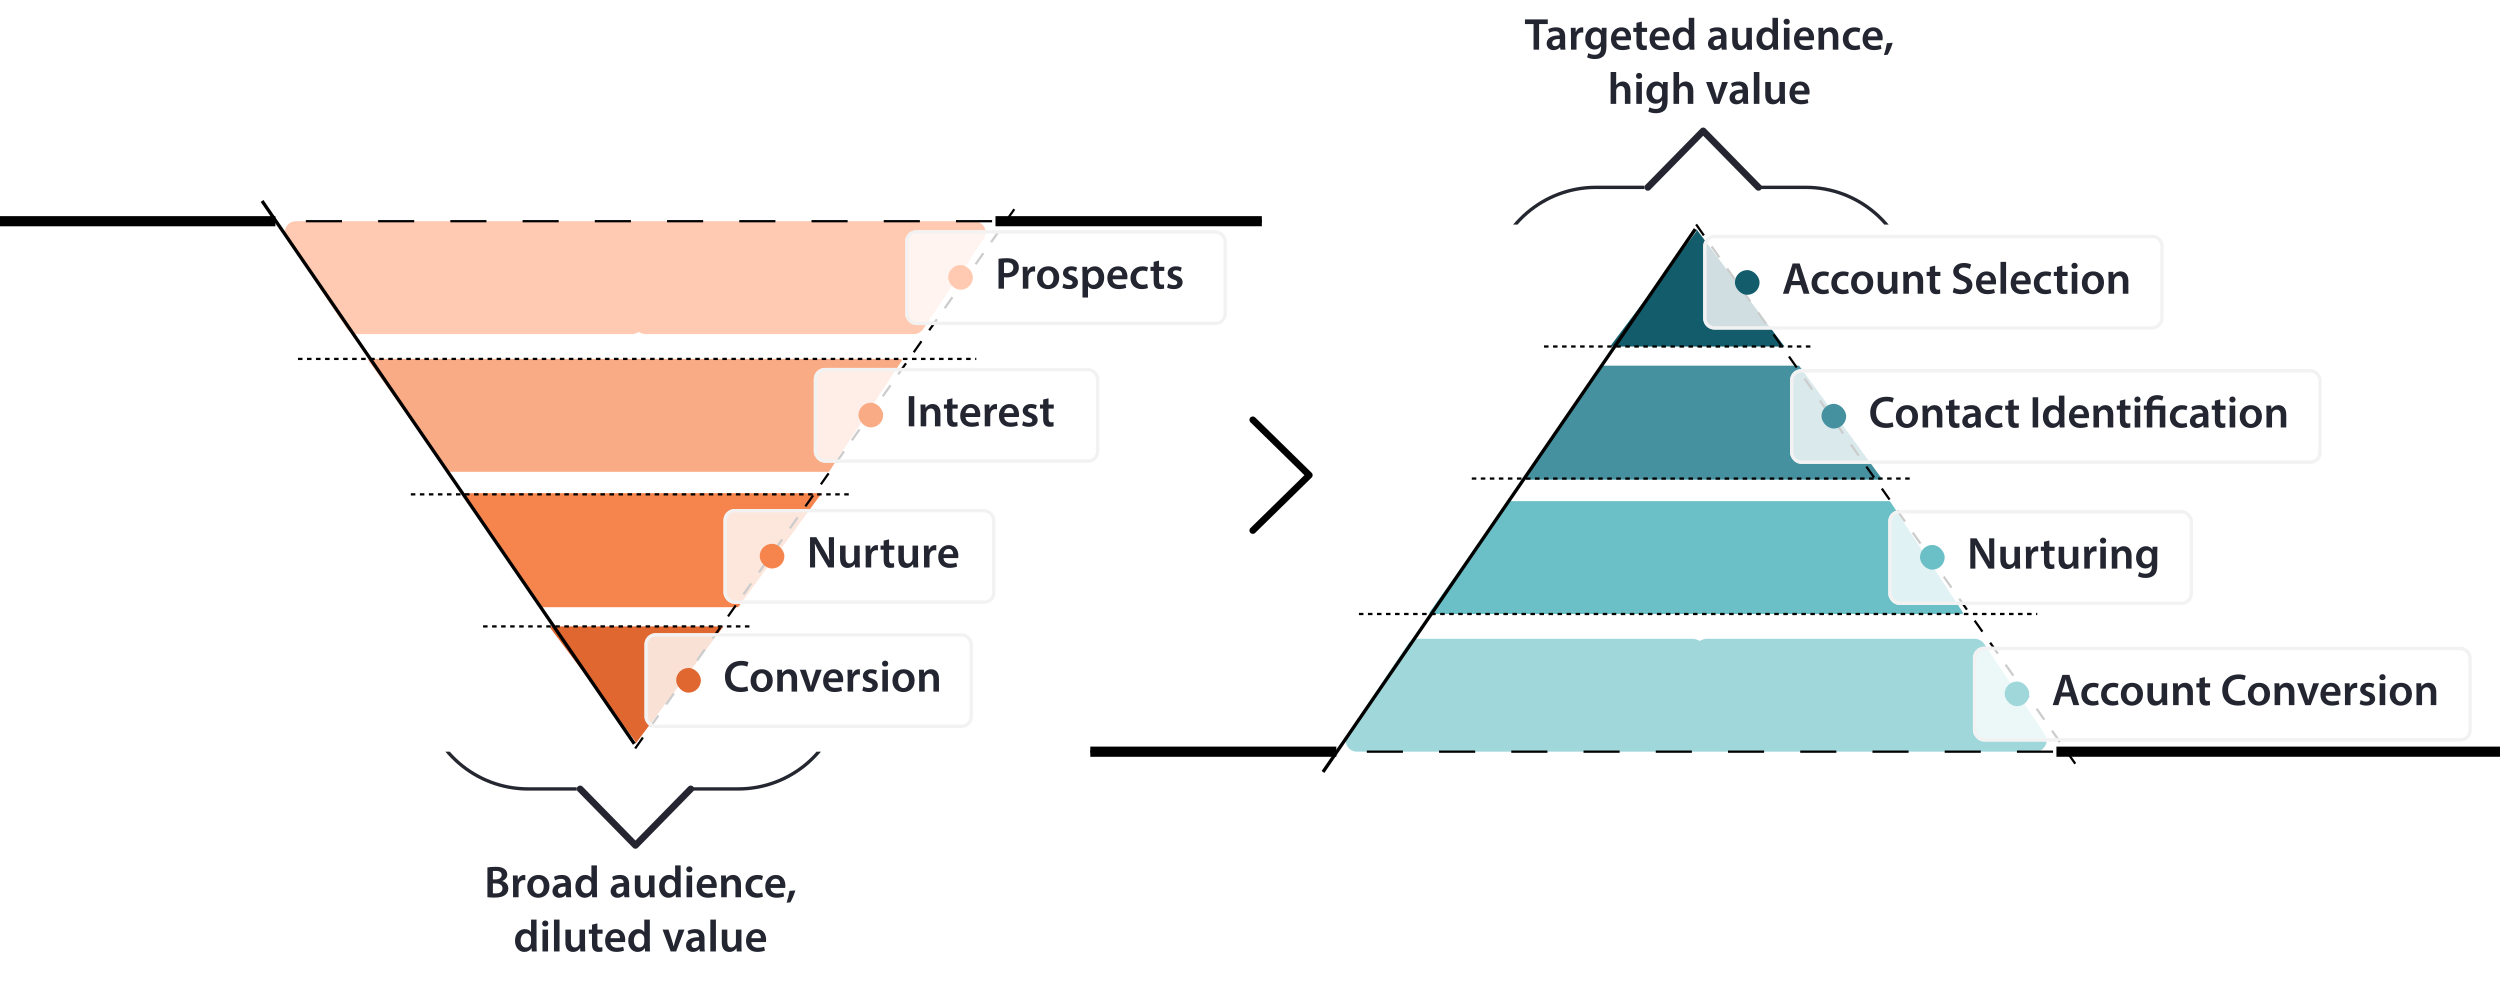 <svg width="2215" height="889" viewBox="0 0 2215 889" fill="none" xmlns="http://www.w3.org/2000/svg">
<g clip-path="url(#clip0_4017_1610)">
<g clip-path="url(#clip1_4017_1610)">
<path d="M410.081 438.568L478.363 537.568C478.55 537.838 478.858 538 479.186 538H653.493C653.812 538 654.111 537.848 654.3 537.591L726.834 438.591C727.318 437.931 726.847 437 726.028 437L410.905 437C410.099 437 409.624 437.904 410.081 438.568Z" fill="#F5844D"/>
<path d="M863.264 196C871.261 196 876.023 204.922 871.571 211.566L817.971 291.566C816.115 294.337 812.999 296 809.664 296L572.001 296C570.012 296 568.159 295.42 566.602 294.419C566.296 294.222 565.911 294.181 565.581 294.335L564.006 295.067C562.685 295.682 561.246 296 559.789 296H315.838C312.502 296 309.386 294.337 307.53 291.566L253.93 211.566C249.478 204.922 254.24 196 262.238 196L571.99 196C571.994 196 571.997 196 572.001 196L863.264 196Z" fill="#FFCAB1"/>
<path d="M394.5 409L342.5 326H562V409H394.5Z" fill="#BD7EB3"/>
<path d="M733.96 418C734.297 418 734.611 417.83 734.796 417.548L798.986 319.548C799.422 318.883 798.945 318 798.15 318L327.436 318C326.624 318 326.151 318.917 326.621 319.579L396.201 417.579C396.389 417.843 396.692 418 397.016 418L733.96 418Z" fill="#F9AB85"/>
<path d="M563.5 555H488.5C487.676 555 487.206 555.941 487.7 556.6L562.7 656.6C563.277 657.369 564.5 656.961 564.5 656V556C564.5 555.448 564.052 555 563.5 555Z" fill="#E06730"/>
<path d="M563 555H641L563 659V555Z" fill="#E06730"/>
<path d="M-305 196L2313 196" stroke="black" stroke-width="2" stroke-dasharray="32 32"/>
<path d="M264 318L865 318" stroke="black" stroke-width="2" stroke-dasharray="4 4"/>
<path d="M562.766 663.176L900.775 182.363" stroke="black" stroke-width="2" stroke-dasharray="11.92 11.92"/>
<path d="M364 438L755 438" stroke="black" stroke-width="2" stroke-dasharray="4 4"/>
<path d="M428 555L665 555" stroke="black" stroke-width="2" stroke-dasharray="4 4"/>
<path d="M561.999 659L232.186 178.054" stroke="black" stroke-width="3"/>
<g filter="url(#filter0_b_4017_1610)">
<rect x="802" y="204" width="285" height="84" rx="9.941" fill="white" fill-opacity="0.8"/>
<rect x="803.5" y="205.5" width="282" height="81" rx="8.441" stroke="#F3F2F2" stroke-width="3"/>
<rect x="840.107" y="234.817" width="21.871" height="21.871" rx="10.935" fill="#FFCAB1"/>
<path d="M884.683 255.753V229.309C886.432 228.991 888.858 228.753 892.158 228.753C895.737 228.753 898.362 229.508 900.072 230.94C901.662 232.252 902.696 234.36 902.696 236.865C902.696 239.41 901.901 241.517 900.39 242.949C898.441 244.897 895.379 245.812 891.92 245.812C891.005 245.812 890.17 245.772 889.534 245.653V255.753H884.683ZM889.534 232.729V241.796C890.13 241.955 890.926 241.994 891.92 241.994C895.578 241.994 897.805 240.205 897.805 237.064C897.805 234.081 895.737 232.491 892.357 232.491C891.005 232.491 890.051 232.61 889.534 232.729ZM906.23 255.753V242.631C906.23 240.006 906.19 238.137 906.071 236.388H910.326L910.485 240.086H910.644C911.598 237.342 913.865 235.95 915.933 235.95C916.41 235.95 916.688 235.99 917.086 236.069V240.682C916.688 240.603 916.251 240.523 915.654 240.523C913.308 240.523 911.718 242.034 911.28 244.221C911.201 244.659 911.121 245.176 911.121 245.732V255.753H906.23ZM928.843 235.95C934.608 235.95 938.466 240.006 938.466 245.891C938.466 253.009 933.455 256.19 928.524 256.19C923.037 256.19 918.822 252.413 918.822 246.209C918.822 239.847 922.997 235.95 928.843 235.95ZM928.723 239.529C925.264 239.529 923.872 242.869 923.872 246.09C923.872 249.828 925.701 252.651 928.684 252.651C931.467 252.651 933.416 249.908 933.416 246.011C933.416 242.988 932.064 239.529 928.723 239.529ZM941.307 254.799L942.261 251.26C943.375 251.936 945.482 252.651 947.232 252.651C949.379 252.651 950.334 251.776 950.334 250.504C950.334 249.192 949.538 248.516 947.152 247.681C943.375 246.368 941.784 244.301 941.824 242.034C941.824 238.614 944.647 235.95 949.141 235.95C951.288 235.95 953.157 236.507 954.27 237.103L953.316 240.563C952.481 240.086 950.93 239.449 949.22 239.449C947.471 239.449 946.516 240.284 946.516 241.477C946.516 242.71 947.431 243.307 949.896 244.181C953.395 245.454 955.026 247.243 955.066 250.106C955.066 253.606 952.322 256.151 947.192 256.151C944.846 256.151 942.739 255.594 941.307 254.799ZM959.082 263.626V242.829C959.082 240.284 959.002 238.217 958.922 236.388H963.217L963.456 239.37H963.535C964.967 237.183 967.233 235.95 970.176 235.95C974.63 235.95 978.328 239.768 978.328 245.812C978.328 252.81 973.914 256.19 969.5 256.19C967.074 256.19 965.046 255.156 964.052 253.606H963.973V263.626H959.082ZM963.973 244.659V247.641C963.973 248.118 964.012 248.556 964.132 248.993C964.609 250.981 966.358 252.413 968.426 252.413C971.528 252.413 973.357 249.828 973.357 246.011C973.357 242.591 971.687 239.807 968.546 239.807C966.518 239.807 964.649 241.279 964.171 243.426C964.052 243.824 963.973 244.261 963.973 244.659ZM998.765 247.442H985.802C985.921 250.941 988.665 252.452 991.767 252.452C994.033 252.452 995.663 252.134 997.135 251.578L997.851 254.958C996.18 255.634 993.874 256.151 991.091 256.151C984.808 256.151 981.11 252.293 981.11 246.368C981.11 241 984.37 235.95 990.574 235.95C996.856 235.95 998.924 241.12 998.924 245.374C998.924 246.289 998.845 247.005 998.765 247.442ZM985.802 244.022H994.311C994.351 242.233 993.556 239.29 990.295 239.29C987.273 239.29 986.001 242.034 985.802 244.022ZM1016.41 251.538L1017.08 255.156C1016.05 255.634 1014.02 256.151 1011.59 256.151C1005.55 256.151 1001.61 252.293 1001.61 246.289C1001.61 240.483 1005.59 235.95 1012.39 235.95C1014.18 235.95 1016.01 236.348 1017.12 236.865L1016.25 240.523C1015.45 240.165 1014.3 239.768 1012.55 239.768C1008.81 239.768 1006.58 242.511 1006.62 246.05C1006.62 250.027 1009.21 252.293 1012.55 252.293C1014.26 252.293 1015.45 251.936 1016.41 251.538ZM1022.13 232.013L1026.9 230.86V236.388H1031.55V240.046H1026.9V248.595C1026.9 250.941 1027.53 252.174 1029.4 252.174C1030.24 252.174 1030.87 252.055 1031.31 251.936L1031.39 255.673C1030.68 255.952 1029.4 256.151 1027.85 256.151C1026.06 256.151 1024.55 255.554 1023.64 254.56C1022.6 253.447 1022.13 251.697 1022.13 249.152V240.046H1019.34V236.388H1022.13V232.013ZM1034.04 254.799L1034.99 251.26C1036.11 251.936 1038.21 252.651 1039.96 252.651C1042.11 252.651 1043.07 251.776 1043.07 250.504C1043.07 249.192 1042.27 248.516 1039.88 247.681C1036.11 246.368 1034.52 244.301 1034.56 242.034C1034.56 238.614 1037.38 235.95 1041.87 235.95C1044.02 235.95 1045.89 236.507 1047 237.103L1046.05 240.563C1045.21 240.086 1043.66 239.449 1041.95 239.449C1040.2 239.449 1039.25 240.284 1039.25 241.477C1039.25 242.71 1040.16 243.307 1042.63 244.181C1046.13 245.454 1047.76 247.243 1047.8 250.106C1047.8 253.606 1045.05 256.151 1039.92 256.151C1037.58 256.151 1035.47 255.594 1034.04 254.799Z" fill="#232530"/>
</g>
<g filter="url(#filter1_b_4017_1610)">
<rect x="721" y="326" width="253" height="84" rx="9.941" fill="white" fill-opacity="0.8"/>
<rect x="722.5" y="327.5" width="250" height="81" rx="8.441" stroke="#F3F2F2" stroke-width="3"/>
<rect x="760.607" y="356.817" width="21.871" height="21.871" rx="10.935" fill="#F9AB85"/>
<path d="M805.183 350.952H810.074V377.753H805.183V350.952ZM815.702 377.753V364.153C815.702 361.927 815.662 360.058 815.543 358.388H819.837L820.076 361.29H820.195C821.03 359.779 823.138 357.95 826.359 357.95C829.739 357.95 833.238 360.137 833.238 366.261V377.753H828.347V366.818C828.347 364.034 827.313 361.927 824.649 361.927C822.7 361.927 821.348 363.318 820.831 364.79C820.672 365.227 820.633 365.824 820.633 366.38V377.753H815.702ZM839.099 354.013L843.87 352.86V358.388H848.523V362.046H843.87V370.595C843.87 372.941 844.507 374.174 846.375 374.174C847.211 374.174 847.847 374.055 848.284 373.936L848.364 377.673C847.648 377.952 846.375 378.151 844.825 378.151C843.035 378.151 841.524 377.554 840.61 376.56C839.576 375.447 839.099 373.697 839.099 371.152V362.046H836.315V358.388H839.099V354.013ZM868.394 369.442H855.431C855.55 372.941 858.294 374.452 861.396 374.452C863.662 374.452 865.293 374.134 866.764 373.578L867.48 376.958C865.81 377.634 863.503 378.151 860.72 378.151C854.437 378.151 850.739 374.293 850.739 368.368C850.739 363 853.999 357.95 860.203 357.95C866.486 357.95 868.553 363.12 868.553 367.374C868.553 368.289 868.474 369.005 868.394 369.442ZM855.431 366.022H863.941C863.98 364.233 863.185 361.29 859.924 361.29C856.902 361.29 855.63 364.034 855.431 366.022ZM872.475 377.753V364.631C872.475 362.006 872.435 360.137 872.316 358.388H876.571L876.73 362.086H876.889C877.843 359.342 880.11 357.95 882.178 357.95C882.655 357.95 882.933 357.99 883.331 358.069V362.682C882.933 362.603 882.496 362.523 881.899 362.523C879.553 362.523 877.963 364.034 877.525 366.221C877.446 366.659 877.366 367.176 877.366 367.732V377.753H872.475ZM902.722 369.442H889.759C889.878 372.941 892.622 374.452 895.724 374.452C897.99 374.452 899.621 374.134 901.092 373.578L901.808 376.958C900.138 377.634 897.831 378.151 895.048 378.151C888.765 378.151 885.067 374.293 885.067 368.368C885.067 363 888.328 357.95 894.531 357.95C900.814 357.95 902.881 363.12 902.881 367.374C902.881 368.289 902.802 369.005 902.722 369.442ZM889.759 366.022H898.269C898.309 364.233 897.513 361.29 894.253 361.29C891.23 361.29 889.958 364.034 889.759 366.022ZM905.61 376.799L906.565 373.26C907.678 373.936 909.786 374.651 911.535 374.651C913.683 374.651 914.637 373.776 914.637 372.504C914.637 371.192 913.842 370.516 911.456 369.681C907.678 368.368 906.087 366.301 906.127 364.034C906.127 360.614 908.951 357.95 913.444 357.95C915.591 357.95 917.46 358.507 918.574 359.103L917.619 362.563C916.784 362.086 915.233 361.449 913.523 361.449C911.774 361.449 910.819 362.284 910.819 363.477C910.819 364.71 911.734 365.307 914.199 366.181C917.699 367.454 919.329 369.243 919.369 372.106C919.369 375.606 916.625 378.151 911.495 378.151C909.149 378.151 907.042 377.594 905.61 376.799ZM924.22 354.013L928.992 352.86V358.388H933.644V362.046H928.992V370.595C928.992 372.941 929.628 374.174 931.497 374.174C932.332 374.174 932.968 374.055 933.406 373.936L933.485 377.673C932.769 377.952 931.497 378.151 929.946 378.151C928.157 378.151 926.646 377.554 925.731 376.56C924.697 375.447 924.22 373.697 924.22 371.152V362.046H921.436V358.388H924.22V354.013Z" fill="#232530"/>
</g>
<g filter="url(#filter2_b_4017_1610)">
<rect x="641" y="451" width="241" height="84" rx="9.941" fill="white" fill-opacity="0.8"/>
<rect x="642.5" y="452.5" width="238" height="81" rx="8.441" stroke="#F3F2F2" stroke-width="3"/>
<rect x="673.107" y="481.817" width="21.871" height="21.871" rx="10.935" fill="#F5844D"/>
<path d="M722.176 502.753H717.683V475.952H723.25L730.169 487.444C731.958 490.426 733.509 493.528 734.742 496.43H734.821C734.503 492.852 734.384 489.392 734.384 485.296V475.952H738.917V502.753H733.867L726.868 490.983C725.158 488.04 723.369 484.74 722.057 481.717L721.937 481.757C722.136 485.217 722.176 488.756 722.176 493.17V502.753ZM761.694 483.388V496.947C761.694 499.254 761.773 501.162 761.853 502.753H757.558L757.319 499.81H757.24C756.405 501.202 754.496 503.19 751.037 503.19C747.497 503.19 744.277 501.083 744.277 494.76V483.388H749.168V493.925C749.168 497.146 750.201 499.214 752.786 499.214C754.735 499.214 756.007 497.822 756.524 496.589C756.683 496.152 756.802 495.635 756.802 495.078V483.388H761.694ZM766.996 502.753V489.631C766.996 487.006 766.956 485.137 766.837 483.388H771.091L771.25 487.086H771.409C772.364 484.342 774.63 482.95 776.698 482.95C777.175 482.95 777.454 482.99 777.851 483.069V487.682C777.454 487.603 777.016 487.523 776.42 487.523C774.074 487.523 772.483 489.034 772.046 491.221C771.966 491.659 771.887 492.176 771.887 492.732V502.753H766.996ZM782.937 479.013L787.708 477.86V483.388H792.361V487.046H787.708V495.595C787.708 497.941 788.345 499.174 790.213 499.174C791.049 499.174 791.685 499.055 792.122 498.936L792.202 502.673C791.486 502.952 790.213 503.151 788.663 503.151C786.873 503.151 785.362 502.554 784.448 501.56C783.414 500.447 782.937 498.697 782.937 496.152V487.046H780.153V483.388H782.937V479.013ZM813.38 483.388V496.947C813.38 499.254 813.459 501.162 813.539 502.753H809.244L809.006 499.81H808.926C808.091 501.202 806.182 503.19 802.723 503.19C799.184 503.19 795.963 501.083 795.963 494.76V483.388H800.854V493.925C800.854 497.146 801.888 499.214 804.473 499.214C806.421 499.214 807.693 497.822 808.21 496.589C808.369 496.152 808.489 495.635 808.489 495.078V483.388H813.38ZM818.682 502.753V489.631C818.682 487.006 818.642 485.137 818.523 483.388H822.778L822.937 487.086H823.096C824.05 484.342 826.317 482.95 828.385 482.95C828.862 482.95 829.14 482.99 829.538 483.069V487.682C829.14 487.603 828.703 487.523 828.106 487.523C825.76 487.523 824.169 489.034 823.732 491.221C823.653 491.659 823.573 492.176 823.573 492.732V502.753H818.682ZM848.929 494.442H835.966C836.085 497.941 838.829 499.452 841.931 499.452C844.197 499.452 845.828 499.134 847.299 498.578L848.015 501.958C846.344 502.634 844.038 503.151 841.255 503.151C834.972 503.151 831.274 499.293 831.274 493.368C831.274 488 834.534 482.95 840.738 482.95C847.02 482.95 849.088 488.12 849.088 492.374C849.088 493.289 849.009 494.005 848.929 494.442ZM835.966 491.022H844.476C844.515 489.233 843.72 486.29 840.459 486.29C837.437 486.29 836.165 489.034 835.966 491.022Z" fill="#232530"/>
</g>
<g filter="url(#filter3_b_4017_1610)">
<rect x="571" y="561" width="291" height="84" rx="9.941" fill="white" fill-opacity="0.8"/>
<rect x="572.5" y="562.5" width="288" height="81" rx="8.441" stroke="#F3F2F2" stroke-width="3"/>
<rect x="599.107" y="591.817" width="21.871" height="21.871" rx="10.935" fill="#E06730"/>
<path d="M662.094 608.1L662.889 611.958C661.736 612.554 659.191 613.151 655.97 613.151C647.46 613.151 642.291 607.822 642.291 599.67C642.291 590.843 648.415 585.514 656.606 585.514C659.827 585.514 662.133 586.19 663.128 586.707L662.054 590.604C660.781 590.047 659.032 589.57 656.805 589.57C651.357 589.57 647.421 592.99 647.421 599.432C647.421 605.317 650.88 609.095 656.765 609.095C658.753 609.095 660.821 608.697 662.094 608.1ZM675.028 592.95C680.794 592.95 684.651 597.006 684.651 602.891C684.651 610.009 679.641 613.19 674.71 613.19C669.222 613.19 665.007 609.413 665.007 603.209C665.007 596.847 669.182 592.95 675.028 592.95ZM674.909 596.529C671.449 596.529 670.057 599.869 670.057 603.09C670.057 606.828 671.886 609.651 674.869 609.651C677.652 609.651 679.601 606.908 679.601 603.011C679.601 599.988 678.249 596.529 674.909 596.529ZM688.685 612.753V599.153C688.685 596.927 688.645 595.058 688.526 593.388H692.821L693.059 596.29H693.179C694.014 594.779 696.121 592.95 699.342 592.95C702.722 592.95 706.221 595.137 706.221 601.261V612.753H701.33V601.818C701.33 599.034 700.296 596.927 697.632 596.927C695.684 596.927 694.332 598.318 693.815 599.79C693.656 600.227 693.616 600.824 693.616 601.38V612.753H688.685ZM708.633 593.388H713.921L717.063 603.209C717.62 604.919 718.017 606.47 718.375 608.061H718.494C718.852 606.47 719.29 604.959 719.807 603.209L722.868 593.388H728.038L720.642 612.753H715.83L708.633 593.388ZM746.931 604.442H733.967C734.087 607.941 736.831 609.452 739.932 609.452C742.199 609.452 743.829 609.134 745.3 608.578L746.016 611.958C744.346 612.634 742.04 613.151 739.256 613.151C732.973 613.151 729.275 609.293 729.275 603.368C729.275 598 732.536 592.95 738.739 592.95C745.022 592.95 747.09 598.12 747.09 602.374C747.09 603.289 747.01 604.005 746.931 604.442ZM733.967 601.022H742.477C742.517 599.233 741.722 596.29 738.461 596.29C735.439 596.29 734.166 599.034 733.967 601.022ZM751.012 612.753V599.631C751.012 597.006 750.972 595.137 750.853 593.388H755.107L755.266 597.086H755.426C756.38 594.342 758.646 592.95 760.714 592.95C761.191 592.95 761.47 592.99 761.867 593.069V597.682C761.47 597.603 761.032 597.523 760.436 597.523C758.09 597.523 756.499 599.034 756.062 601.221C755.982 601.659 755.903 602.176 755.903 602.732V612.753H751.012ZM763.993 611.799L764.947 608.26C766.06 608.936 768.168 609.651 769.918 609.651C772.065 609.651 773.019 608.776 773.019 607.504C773.019 606.192 772.224 605.516 769.838 604.681C766.06 603.368 764.47 601.301 764.51 599.034C764.51 595.614 767.333 592.95 771.826 592.95C773.974 592.95 775.843 593.507 776.956 594.103L776.002 597.563C775.167 597.086 773.616 596.449 771.906 596.449C770.156 596.449 769.202 597.284 769.202 598.477C769.202 599.71 770.116 600.307 772.582 601.181C776.081 602.454 777.711 604.243 777.751 607.106C777.751 610.606 775.007 613.151 769.878 613.151C767.532 613.151 765.424 612.594 763.993 611.799ZM786.698 612.753H781.767V593.388H786.698V612.753ZM784.233 585.315C785.903 585.315 786.937 586.468 786.976 587.98C786.976 589.451 785.903 590.604 784.193 590.604C782.562 590.604 781.489 589.451 781.489 587.98C781.489 586.468 782.602 585.315 784.233 585.315ZM800.729 592.95C806.495 592.95 810.352 597.006 810.352 602.891C810.352 610.009 805.342 613.19 800.411 613.19C794.924 613.19 790.709 609.413 790.709 603.209C790.709 596.847 794.884 592.95 800.729 592.95ZM800.61 596.529C797.151 596.529 795.759 599.869 795.759 603.09C795.759 606.828 797.588 609.651 800.57 609.651C803.354 609.651 805.302 606.908 805.302 603.011C805.302 599.988 803.95 596.529 800.61 596.529ZM814.387 612.753V599.153C814.387 596.927 814.347 595.058 814.228 593.388H818.522L818.761 596.29H818.88C819.715 594.779 821.823 592.95 825.044 592.95C828.424 592.95 831.923 595.137 831.923 601.261V612.753H827.032V601.818C827.032 599.034 825.998 596.927 823.334 596.927C821.385 596.927 820.033 598.318 819.516 599.79C819.357 600.227 819.317 600.824 819.317 601.38V612.753H814.387Z" fill="#232530"/>
</g>
<path d="M-446 196L244 196" stroke="black" stroke-width="9"/>
<path d="M882 196L1658 196" stroke="black" stroke-width="9"/>
<g clip-path="url(#clip2_4017_1610)">
<path d="M854 -97L746.807 619.036C739.927 664.995 700.452 699 653.982 699L611 699" stroke="#242630" stroke-width="3"/>
<path d="M268 -97L375.193 619.036C382.073 664.995 421.548 699 468.018 699L511 699" stroke="#242630" stroke-width="3"/>
<path d="M514 699.026L563 749L612 699.026" stroke="#242530" stroke-width="6" stroke-linecap="round" stroke-linejoin="round"/>
<path d="M431.846 794.92V768.556C433.397 768.238 436.22 768 438.964 768C442.582 768 444.809 768.437 446.638 769.71C448.308 770.704 449.422 772.453 449.422 774.72C449.422 777.185 447.871 779.452 444.968 780.526V780.605C447.791 781.321 450.376 783.548 450.376 787.246C450.376 789.632 449.342 791.501 447.791 792.773C445.883 794.443 442.741 795.278 437.85 795.278C435.146 795.278 433.079 795.08 431.846 794.92ZM436.697 771.817V779.134H439.202C442.582 779.134 444.491 777.543 444.491 775.277C444.491 772.772 442.582 771.618 439.481 771.618C438.049 771.618 437.214 771.698 436.697 771.817ZM436.697 782.713V791.461C437.333 791.54 438.168 791.58 439.282 791.58C442.423 791.58 445.207 790.387 445.207 787.087C445.207 783.985 442.503 782.713 439.123 782.713H436.697ZM454.558 795V781.878C454.558 779.253 454.519 777.384 454.399 775.635H458.654L458.813 779.333H458.972C459.927 776.589 462.193 775.197 464.261 775.197C464.738 775.197 465.016 775.237 465.414 775.316V779.929C465.016 779.85 464.579 779.77 463.983 779.77C461.636 779.77 460.046 781.281 459.608 783.468C459.529 783.906 459.449 784.423 459.449 784.979V795H454.558ZM477.171 775.197C482.937 775.197 486.794 779.253 486.794 785.138C486.794 792.256 481.783 795.437 476.853 795.437C471.365 795.437 467.15 791.66 467.15 785.456C467.15 779.094 471.325 775.197 477.171 775.197ZM477.051 778.776C473.592 778.776 472.2 782.116 472.2 785.337C472.2 789.075 474.029 791.898 477.012 791.898C479.795 791.898 481.744 789.155 481.744 785.258C481.744 782.236 480.392 778.776 477.051 778.776ZM506.137 795H501.724L501.405 792.853H501.286C500.093 794.364 498.065 795.437 495.56 795.437C491.663 795.437 489.476 792.614 489.476 789.672C489.476 784.78 493.81 782.315 500.968 782.355V782.037C500.968 780.764 500.451 778.657 497.031 778.657C495.123 778.657 493.134 779.253 491.822 780.088L490.868 776.907C492.299 776.032 494.805 775.197 497.866 775.197C504.07 775.197 505.859 779.134 505.859 783.349V790.348C505.859 792.097 505.939 793.807 506.137 795ZM501.087 788.2V785.536C497.628 785.456 494.327 786.212 494.327 789.155C494.327 791.063 495.56 791.938 497.111 791.938C499.059 791.938 500.491 790.666 500.928 789.274C501.048 788.916 501.087 788.518 501.087 788.2ZM523.984 766.767H528.875V789.552C528.875 791.54 528.955 793.688 529.034 795H524.66L524.462 791.938H524.382C523.229 794.085 520.883 795.437 518.059 795.437C513.447 795.437 509.788 791.501 509.788 785.536C509.749 779.054 513.805 775.197 518.457 775.197C521.121 775.197 523.03 776.311 523.905 777.742H523.984V766.767ZM523.984 786.61V783.707C523.984 783.309 523.945 782.832 523.865 782.434C523.428 780.526 521.877 778.975 519.65 778.975C516.509 778.975 514.759 781.758 514.759 785.377C514.759 788.916 516.509 791.501 519.61 791.501C521.598 791.501 523.348 790.149 523.825 788.041C523.945 787.604 523.984 787.127 523.984 786.61ZM557.668 795H553.255L552.936 792.853H552.817C551.624 794.364 549.596 795.437 547.091 795.437C543.194 795.437 541.007 792.614 541.007 789.672C541.007 784.78 545.341 782.315 552.499 782.355V782.037C552.499 780.764 551.982 778.657 548.562 778.657C546.654 778.657 544.665 779.253 543.353 780.088L542.399 776.907C543.83 776.032 546.336 775.197 549.397 775.197C555.601 775.197 557.39 779.134 557.39 783.349V790.348C557.39 792.097 557.47 793.807 557.668 795ZM552.618 788.2V785.536C549.159 785.456 545.858 786.212 545.858 789.155C545.858 791.063 547.091 791.938 548.642 791.938C550.59 791.938 552.022 790.666 552.459 789.274C552.579 788.916 552.618 788.518 552.618 788.2ZM579.89 775.635V789.194C579.89 791.501 579.969 793.409 580.049 795H575.754L575.515 792.057H575.436C574.601 793.449 572.692 795.437 569.233 795.437C565.694 795.437 562.473 793.33 562.473 787.007V775.635H567.364V786.172C567.364 789.393 568.398 791.461 570.982 791.461C572.931 791.461 574.203 790.069 574.72 788.836C574.879 788.399 574.998 787.882 574.998 787.325V775.635H579.89ZM598.155 766.767H603.046V789.552C603.046 791.54 603.125 793.688 603.205 795H598.831L598.632 791.938H598.553C597.399 794.085 595.053 795.437 592.23 795.437C587.617 795.437 583.959 791.501 583.959 785.536C583.919 779.054 587.975 775.197 592.628 775.197C595.292 775.197 597.201 776.311 598.075 777.742H598.155V766.767ZM598.155 786.61V783.707C598.155 783.309 598.115 782.832 598.036 782.434C597.598 780.526 596.047 778.975 593.821 778.975C590.679 778.975 588.929 781.758 588.929 785.377C588.929 788.916 590.679 791.501 593.781 791.501C595.769 791.501 597.519 790.149 597.996 788.041C598.115 787.604 598.155 787.127 598.155 786.61ZM613.228 795H608.297V775.635H613.228V795ZM610.762 767.562C612.433 767.562 613.466 768.716 613.506 770.227C613.506 771.698 612.433 772.851 610.723 772.851C609.092 772.851 608.019 771.698 608.019 770.227C608.019 768.716 609.132 767.562 610.762 767.562ZM634.894 786.689H621.931C622.05 790.188 624.794 791.7 627.895 791.7C630.162 791.7 631.792 791.381 633.264 790.825L633.979 794.205C632.309 794.881 630.003 795.398 627.219 795.398C620.937 795.398 617.239 791.54 617.239 785.616C617.239 780.247 620.499 775.197 626.703 775.197C632.985 775.197 635.053 780.367 635.053 784.621C635.053 785.536 634.974 786.252 634.894 786.689ZM621.931 783.269H630.44C630.48 781.48 629.685 778.537 626.424 778.537C623.402 778.537 622.13 781.281 621.931 783.269ZM638.975 795V781.4C638.975 779.174 638.935 777.305 638.816 775.635H643.11L643.349 778.537H643.468C644.303 777.026 646.411 775.197 649.632 775.197C653.012 775.197 656.511 777.384 656.511 783.508V795H651.62V784.065C651.62 781.281 650.586 779.174 647.922 779.174C645.973 779.174 644.621 780.565 644.105 782.037C643.945 782.474 643.906 783.071 643.906 783.627V795H638.975ZM675.291 790.785L675.967 794.404C674.933 794.881 672.905 795.398 670.479 795.398C664.435 795.398 660.498 791.54 660.498 785.536C660.498 779.73 664.475 775.197 671.274 775.197C673.064 775.197 674.893 775.595 676.006 776.112L675.132 779.77C674.336 779.412 673.183 779.015 671.433 779.015C667.696 779.015 665.469 781.758 665.509 785.297C665.509 789.274 668.093 791.54 671.433 791.54C673.143 791.54 674.336 791.183 675.291 790.785ZM695.667 786.689H682.704C682.823 790.188 685.567 791.7 688.669 791.7C690.935 791.7 692.566 791.381 694.037 790.825L694.753 794.205C693.083 794.881 690.776 795.398 687.993 795.398C681.71 795.398 678.012 791.54 678.012 785.616C678.012 780.247 681.272 775.197 687.476 775.197C693.759 775.197 695.826 780.367 695.826 784.621C695.826 785.536 695.747 786.252 695.667 786.689ZM682.704 783.269H691.214C691.253 781.48 690.458 778.537 687.197 778.537C684.175 778.537 682.903 781.281 682.704 783.269ZM700.238 799.493L696.898 799.812C697.972 796.789 699.045 792.614 699.562 789.314L704.692 788.916C703.579 792.654 701.789 796.948 700.238 799.493ZM470.492 814.767H475.383V837.552C475.383 839.54 475.463 841.688 475.542 843H471.168L470.969 839.938H470.89C469.737 842.085 467.391 843.437 464.567 843.437C459.955 843.437 456.296 839.501 456.296 833.536C456.257 827.054 460.313 823.197 464.965 823.197C467.629 823.197 469.538 824.311 470.413 825.742H470.492V814.767ZM470.492 834.61V831.707C470.492 831.309 470.453 830.832 470.373 830.434C469.936 828.526 468.385 826.975 466.158 826.975C463.017 826.975 461.267 829.758 461.267 833.377C461.267 836.916 463.017 839.501 466.118 839.501C468.106 839.501 469.856 838.149 470.333 836.041C470.453 835.604 470.492 835.127 470.492 834.61ZM485.565 843H480.634V823.635H485.565V843ZM483.1 815.562C484.77 815.562 485.804 816.716 485.844 818.227C485.844 819.698 484.77 820.851 483.06 820.851C481.43 820.851 480.356 819.698 480.356 818.227C480.356 816.716 481.47 815.562 483.1 815.562ZM490.809 843V814.767H495.739V843H490.809ZM518.359 823.635V837.194C518.359 839.501 518.439 841.409 518.518 843H514.224L513.985 840.057H513.905C513.07 841.449 511.162 843.437 507.702 843.437C504.163 843.437 500.942 841.33 500.942 835.007V823.635H505.833V834.172C505.833 837.393 506.867 839.461 509.452 839.461C511.4 839.461 512.673 838.069 513.19 836.836C513.349 836.399 513.468 835.882 513.468 835.325V823.635H518.359ZM524.496 819.26L529.268 818.107V823.635H533.92V827.293H529.268V835.842C529.268 838.188 529.904 839.421 531.773 839.421C532.608 839.421 533.244 839.302 533.682 839.183L533.761 842.92C533.046 843.199 531.773 843.398 530.222 843.398C528.433 843.398 526.922 842.801 526.007 841.807C524.973 840.694 524.496 838.944 524.496 836.399V827.293H521.713V823.635H524.496V819.26ZM553.792 834.689H540.829C540.948 838.188 543.692 839.7 546.793 839.7C549.06 839.7 550.69 839.381 552.162 838.825L552.877 842.205C551.207 842.881 548.901 843.398 546.117 843.398C539.834 843.398 536.136 839.54 536.136 833.616C536.136 828.247 539.397 823.197 545.6 823.197C551.883 823.197 553.951 828.367 553.951 832.621C553.951 833.536 553.871 834.252 553.792 834.689ZM540.829 831.269H549.338C549.378 829.48 548.583 826.537 545.322 826.537C542.3 826.537 541.027 829.281 540.829 831.269ZM570.836 814.767H575.727V837.552C575.727 839.54 575.807 841.688 575.886 843H571.512L571.313 839.938H571.234C570.081 842.085 567.734 843.437 564.911 843.437C560.298 843.437 556.64 839.501 556.64 833.536C556.6 827.054 560.656 823.197 565.309 823.197C567.973 823.197 569.882 824.311 570.757 825.742H570.836V814.767ZM570.836 834.61V831.707C570.836 831.309 570.796 830.832 570.717 830.434C570.279 828.526 568.729 826.975 566.502 826.975C563.36 826.975 561.611 829.758 561.611 833.377C561.611 836.916 563.36 839.501 566.462 839.501C568.45 839.501 570.2 838.149 570.677 836.041C570.796 835.604 570.836 835.127 570.836 834.61ZM587.024 823.635H592.312L595.454 833.456C596.011 835.166 596.408 836.717 596.766 838.308H596.885C597.243 836.717 597.681 835.206 598.198 833.456L601.259 823.635H606.429L599.033 843H594.221L587.024 823.635ZM624.48 843H620.066L619.748 840.853H619.629C618.436 842.364 616.408 843.437 613.903 843.437C610.006 843.437 607.819 840.614 607.819 837.672C607.819 832.78 612.153 830.315 619.311 830.355V830.037C619.311 828.764 618.794 826.657 615.374 826.657C613.465 826.657 611.477 827.253 610.165 828.088L609.211 824.907C610.642 824.032 613.147 823.197 616.209 823.197C622.412 823.197 624.202 827.134 624.202 831.349V838.348C624.202 840.097 624.281 841.807 624.48 843ZM619.43 836.2V833.536C615.971 833.456 612.67 834.212 612.67 837.155C612.67 839.063 613.903 839.938 615.454 839.938C617.402 839.938 618.834 838.666 619.271 837.274C619.39 836.916 619.43 836.518 619.43 836.2ZM629.364 843V814.767H634.295V843H629.364ZM656.914 823.635V837.194C656.914 839.501 656.994 841.409 657.073 843H652.779L652.54 840.057H652.461C651.625 841.449 649.717 843.437 646.257 843.437C642.718 843.437 639.497 841.33 639.497 835.007V823.635H644.388V834.172C644.388 837.393 645.422 839.461 648.007 839.461C649.955 839.461 651.228 838.069 651.745 836.836C651.904 836.399 652.023 835.882 652.023 835.325V823.635H656.914ZM678.639 834.689H665.676C665.795 838.188 668.539 839.7 671.641 839.7C673.907 839.7 675.537 839.381 677.009 838.825L677.725 842.205C676.054 842.881 673.748 843.398 670.965 843.398C664.682 843.398 660.984 839.54 660.984 833.616C660.984 828.247 664.244 823.197 670.448 823.197C676.73 823.197 678.798 828.367 678.798 832.621C678.798 833.536 678.719 834.252 678.639 834.689ZM665.676 831.269H674.185C674.225 829.48 673.43 826.537 670.169 826.537C667.147 826.537 665.875 829.281 665.676 831.269Z" fill="#232530"/>
</g>
</g>
<g clip-path="url(#clip3_4017_1610)">
<path d="M1350.08 423.432L1418.36 324.432C1418.55 324.162 1418.86 324 1419.19 324H1593.49C1593.81 324 1594.11 324.152 1594.3 324.409L1666.83 423.409C1667.32 424.069 1666.85 425 1666.03 425L1350.9 425C1350.1 425 1349.62 424.096 1350.08 423.432Z" fill="#4691A0"/>
<path d="M1803.26 666C1811.26 666 1816.02 657.078 1811.57 650.434L1757.97 570.434C1756.11 567.663 1753 566 1749.66 566L1512 566C1510.01 566 1508.16 566.58 1506.6 567.581C1506.3 567.778 1505.91 567.819 1505.58 567.665L1504.01 566.933C1502.68 566.318 1501.25 566 1499.79 566H1255.84C1252.5 566 1249.39 567.663 1247.53 570.434L1193.93 650.434C1189.48 657.078 1194.24 666 1202.24 666L1511.99 666C1511.99 666 1512 666 1512 666L1803.26 666Z" fill="#A0D7DB"/>
<path d="M1334.5 453L1282.5 536H1502V453H1334.5Z" fill="#BD7EB3"/>
<path d="M1673.96 444C1674.3 444 1674.61 444.17 1674.8 444.452L1738.99 542.452C1739.42 543.117 1738.94 544 1738.15 544L1267.44 544C1266.62 544 1266.15 543.083 1266.62 542.421L1336.2 444.421C1336.39 444.157 1336.69 444 1337.02 444L1673.96 444Z" fill="#6BBFC6"/>
<path d="M1503.5 307H1428.5C1427.68 307 1427.21 306.059 1427.7 305.4L1502.7 205.4C1503.28 204.631 1504.5 205.039 1504.5 206V306C1504.5 306.552 1504.05 307 1503.5 307Z" fill="#135C6B"/>
<path d="M1503 307H1581L1503 203V307Z" fill="#135C6B"/>
<path d="M635 666L3253 666" stroke="black" stroke-width="2" stroke-dasharray="32 32"/>
<path d="M1204 544L1805 544" stroke="black" stroke-width="2" stroke-dasharray="4 4"/>
<path d="M1502.77 198.824L1840.77 679.637" stroke="black" stroke-width="2" stroke-dasharray="11.92 11.92"/>
<path d="M1304 424L1695 424" stroke="black" stroke-width="2" stroke-dasharray="4 4"/>
<path d="M1368 307L1605 307" stroke="black" stroke-width="2" stroke-dasharray="4 4"/>
<path d="M1502 203L1172.19 683.946" stroke="black" stroke-width="3"/>
<g filter="url(#filter4_b_4017_1610)">
<rect x="1748" y="573" width="442" height="84" rx="9.941" fill="white" fill-opacity="0.8"/>
<rect x="1749.5" y="574.5" width="439" height="81" rx="8.441" stroke="#F3F2F2" stroke-width="3"/>
<rect x="1776.11" y="603.817" width="21.871" height="21.871" rx="10.935" fill="#A0D7DB"/>
<path d="M1834.56 617.158H1826.05L1823.74 624.753H1818.69L1827.28 597.952H1833.53L1842.24 624.753H1836.99L1834.56 617.158ZM1826.85 613.46H1833.73L1831.62 606.859C1831.1 605.228 1830.66 603.399 1830.27 601.848H1830.19C1829.79 603.399 1829.39 605.268 1828.91 606.859L1826.85 613.46ZM1858.82 620.538L1859.49 624.156C1858.46 624.634 1856.43 625.151 1854.01 625.151C1847.96 625.151 1844.03 621.293 1844.03 615.289C1844.03 609.483 1848 604.95 1854.8 604.95C1856.59 604.95 1858.42 605.348 1859.53 605.865L1858.66 609.523C1857.86 609.165 1856.71 608.768 1854.96 608.768C1851.22 608.768 1849 611.511 1849.04 615.05C1849.04 619.027 1851.62 621.293 1854.96 621.293C1856.67 621.293 1857.86 620.936 1858.82 620.538ZM1876.33 620.538L1877.01 624.156C1875.97 624.634 1873.95 625.151 1871.52 625.151C1865.48 625.151 1861.54 621.293 1861.54 615.289C1861.54 609.483 1865.52 604.95 1872.32 604.95C1874.11 604.95 1875.93 605.348 1877.05 605.865L1876.17 609.523C1875.38 609.165 1874.22 608.768 1872.48 608.768C1868.74 608.768 1866.51 611.511 1866.55 615.05C1866.55 619.027 1869.14 621.293 1872.48 621.293C1874.19 621.293 1875.38 620.936 1876.33 620.538ZM1889.07 604.95C1894.84 604.95 1898.7 609.006 1898.7 614.891C1898.7 622.009 1893.69 625.19 1888.76 625.19C1883.27 625.19 1879.05 621.413 1879.05 615.209C1879.05 608.847 1883.23 604.95 1889.07 604.95ZM1888.95 608.529C1885.5 608.529 1884.1 611.869 1884.1 615.09C1884.1 618.828 1885.93 621.651 1888.92 621.651C1891.7 621.651 1893.65 618.908 1893.65 615.011C1893.65 611.988 1892.3 608.529 1888.95 608.529ZM1920.07 605.388V618.947C1920.07 621.254 1920.15 623.162 1920.23 624.753H1915.93L1915.69 621.81H1915.62C1914.78 623.202 1912.87 625.19 1909.41 625.19C1905.87 625.19 1902.65 623.083 1902.65 616.76V605.388H1907.54V615.925C1907.54 619.146 1908.58 621.214 1911.16 621.214C1913.11 621.214 1914.38 619.822 1914.9 618.589C1915.06 618.152 1915.18 617.635 1915.18 617.078V605.388H1920.07ZM1925.37 624.753V611.153C1925.37 608.927 1925.33 607.058 1925.21 605.388H1929.51L1929.75 608.29H1929.86C1930.7 606.779 1932.81 604.95 1936.03 604.95C1939.41 604.95 1942.91 607.137 1942.91 613.261V624.753H1938.02V613.818C1938.02 611.034 1936.98 608.927 1934.32 608.927C1932.37 608.927 1931.02 610.318 1930.5 611.79C1930.34 612.227 1930.3 612.824 1930.3 613.38V624.753H1925.37ZM1948.77 601.013L1953.54 599.86V605.388H1958.19V609.046H1953.54V617.595C1953.54 619.941 1954.18 621.174 1956.04 621.174C1956.88 621.174 1957.52 621.055 1957.95 620.936L1958.03 624.673C1957.32 624.952 1956.04 625.151 1954.49 625.151C1952.7 625.151 1951.19 624.554 1950.28 623.56C1949.25 622.447 1948.77 620.697 1948.77 618.152V609.046H1945.98V605.388H1948.77V601.013ZM1988.72 620.1L1989.51 623.958C1988.36 624.554 1985.81 625.151 1982.59 625.151C1974.08 625.151 1968.91 619.822 1968.91 611.67C1968.91 602.843 1975.04 597.514 1983.23 597.514C1986.45 597.514 1988.76 598.19 1989.75 598.707L1988.68 602.604C1987.4 602.047 1985.65 601.57 1983.43 601.57C1977.98 601.57 1974.04 604.99 1974.04 611.432C1974.04 617.317 1977.5 621.095 1983.39 621.095C1985.38 621.095 1987.44 620.697 1988.72 620.1ZM2001.65 604.95C2007.42 604.95 2011.27 609.006 2011.27 614.891C2011.27 622.009 2006.26 625.19 2001.33 625.19C1995.84 625.19 1991.63 621.413 1991.63 615.209C1991.63 608.847 1995.8 604.95 2001.65 604.95ZM2001.53 608.529C1998.07 608.529 1996.68 611.869 1996.68 615.09C1996.68 618.828 1998.51 621.651 2001.49 621.651C2004.27 621.651 2006.22 618.908 2006.22 615.011C2006.22 611.988 2004.87 608.529 2001.53 608.529ZM2015.31 624.753V611.153C2015.31 608.927 2015.27 607.058 2015.15 605.388H2019.44L2019.68 608.29H2019.8C2020.64 606.779 2022.74 604.95 2025.96 604.95C2029.34 604.95 2032.84 607.137 2032.84 613.261V624.753H2027.95V613.818C2027.95 611.034 2026.92 608.927 2024.25 608.927C2022.31 608.927 2020.95 610.318 2020.44 611.79C2020.28 612.227 2020.24 612.824 2020.24 613.38V624.753H2015.31ZM2035.26 605.388H2040.54L2043.69 615.209C2044.24 616.919 2044.64 618.47 2045 620.061H2045.12C2045.47 618.47 2045.91 616.959 2046.43 615.209L2049.49 605.388H2054.66L2047.26 624.753H2042.45L2035.26 605.388ZM2073.55 616.442H2060.59C2060.71 619.941 2063.45 621.452 2066.55 621.452C2068.82 621.452 2070.45 621.134 2071.92 620.578L2072.64 623.958C2070.97 624.634 2068.66 625.151 2065.88 625.151C2059.6 625.151 2055.9 621.293 2055.9 615.368C2055.9 610 2059.16 604.95 2065.36 604.95C2071.64 604.95 2073.71 610.12 2073.71 614.374C2073.71 615.289 2073.63 616.005 2073.55 616.442ZM2060.59 613.022H2069.1C2069.14 611.233 2068.34 608.29 2065.08 608.29C2062.06 608.29 2060.79 611.034 2060.59 613.022ZM2077.63 624.753V611.631C2077.63 609.006 2077.59 607.137 2077.48 605.388H2081.73L2081.89 609.086H2082.05C2083 606.342 2085.27 604.95 2087.34 604.95C2087.81 604.95 2088.09 604.99 2088.49 605.069V609.682C2088.09 609.603 2087.65 609.523 2087.06 609.523C2084.71 609.523 2083.12 611.034 2082.68 613.221C2082.6 613.659 2082.53 614.176 2082.53 614.732V624.753H2077.63ZM2090.62 623.799L2091.57 620.26C2092.68 620.936 2094.79 621.651 2096.54 621.651C2098.69 621.651 2099.64 620.776 2099.64 619.504C2099.64 618.192 2098.85 617.516 2096.46 616.681C2092.68 615.368 2091.09 613.301 2091.13 611.034C2091.13 607.614 2093.96 604.95 2098.45 604.95C2100.6 604.95 2102.47 605.507 2103.58 606.103L2102.62 609.563C2101.79 609.086 2100.24 608.449 2098.53 608.449C2096.78 608.449 2095.82 609.284 2095.82 610.477C2095.82 611.71 2096.74 612.307 2099.2 613.181C2102.7 614.454 2104.33 616.243 2104.37 619.106C2104.37 622.606 2101.63 625.151 2096.5 625.151C2094.15 625.151 2092.05 624.594 2090.62 623.799ZM2113.32 624.753H2108.39V605.388H2113.32V624.753ZM2110.86 597.315C2112.53 597.315 2113.56 598.468 2113.6 599.98C2113.6 601.451 2112.53 602.604 2110.82 602.604C2109.18 602.604 2108.11 601.451 2108.11 599.98C2108.11 598.468 2109.22 597.315 2110.86 597.315ZM2127.35 604.95C2133.12 604.95 2136.97 609.006 2136.97 614.891C2136.97 622.009 2131.96 625.19 2127.03 625.19C2121.55 625.19 2117.33 621.413 2117.33 615.209C2117.33 608.847 2121.51 604.95 2127.35 604.95ZM2127.23 608.529C2123.77 608.529 2122.38 611.869 2122.38 615.09C2122.38 618.828 2124.21 621.651 2127.19 621.651C2129.98 621.651 2131.92 618.908 2131.92 615.011C2131.92 611.988 2130.57 608.529 2127.23 608.529ZM2141.01 624.753V611.153C2141.01 608.927 2140.97 607.058 2140.85 605.388H2145.14L2145.38 608.29H2145.5C2146.34 606.779 2148.45 604.95 2151.67 604.95C2155.05 604.95 2158.55 607.137 2158.55 613.261V624.753H2153.65V613.818C2153.65 611.034 2152.62 608.927 2149.96 608.927C2148.01 608.927 2146.66 610.318 2146.14 611.79C2145.98 612.227 2145.94 612.824 2145.94 613.38V624.753H2141.01Z" fill="#232530"/>
</g>
<g filter="url(#filter5_b_4017_1610)">
<rect x="1673" y="452" width="270" height="84" rx="9.941" fill="white" fill-opacity="0.8"/>
<rect x="1674.5" y="453.5" width="267" height="81" rx="8.441" stroke="#F3F2F2" stroke-width="3"/>
<rect x="1701.11" y="482.817" width="21.871" height="21.871" rx="10.935" fill="#6BBFC6"/>
<path d="M1750.18 503.753H1745.68V476.952H1751.25L1758.17 488.444C1759.96 491.426 1761.51 494.528 1762.74 497.43H1762.82C1762.5 493.852 1762.38 490.392 1762.38 486.296V476.952H1766.92V503.753H1761.87L1754.87 491.983C1753.16 489.04 1751.37 485.74 1750.06 482.717L1749.94 482.757C1750.14 486.217 1750.18 489.756 1750.18 494.17V503.753ZM1789.69 484.388V497.947C1789.69 500.254 1789.77 502.162 1789.85 503.753H1785.56L1785.32 500.81H1785.24C1784.4 502.202 1782.5 504.19 1779.04 504.19C1775.5 504.19 1772.28 502.083 1772.28 495.76V484.388H1777.17V494.925C1777.17 498.146 1778.2 500.214 1780.79 500.214C1782.73 500.214 1784.01 498.822 1784.52 497.589C1784.68 497.152 1784.8 496.635 1784.8 496.078V484.388H1789.69ZM1795 503.753V490.631C1795 488.006 1794.96 486.137 1794.84 484.388H1799.09L1799.25 488.086H1799.41C1800.36 485.342 1802.63 483.95 1804.7 483.95C1805.18 483.95 1805.45 483.99 1805.85 484.069V488.682C1805.45 488.603 1805.02 488.523 1804.42 488.523C1802.07 488.523 1800.48 490.034 1800.05 492.221C1799.97 492.659 1799.89 493.176 1799.89 493.732V503.753H1795ZM1810.94 480.013L1815.71 478.86V484.388H1820.36V488.046H1815.71V496.595C1815.71 498.941 1816.34 500.174 1818.21 500.174C1819.05 500.174 1819.68 500.055 1820.12 499.936L1820.2 503.673C1819.49 503.952 1818.21 504.151 1816.66 504.151C1814.87 504.151 1813.36 503.554 1812.45 502.56C1811.41 501.447 1810.94 499.697 1810.94 497.152V488.046H1808.15V484.388H1810.94V480.013ZM1841.38 484.388V497.947C1841.38 500.254 1841.46 502.162 1841.54 503.753H1837.24L1837.01 500.81H1836.93C1836.09 502.202 1834.18 504.19 1830.72 504.19C1827.18 504.19 1823.96 502.083 1823.96 495.76V484.388H1828.85V494.925C1828.85 498.146 1829.89 500.214 1832.47 500.214C1834.42 500.214 1835.69 498.822 1836.21 497.589C1836.37 497.152 1836.49 496.635 1836.49 496.078V484.388H1841.38ZM1846.68 503.753V490.631C1846.68 488.006 1846.64 486.137 1846.52 484.388H1850.78L1850.94 488.086H1851.1C1852.05 485.342 1854.32 483.95 1856.38 483.95C1856.86 483.95 1857.14 483.99 1857.54 484.069V488.682C1857.14 488.603 1856.7 488.523 1856.11 488.523C1853.76 488.523 1852.17 490.034 1851.73 492.221C1851.65 492.659 1851.57 493.176 1851.57 493.732V503.753H1846.68ZM1865.79 503.753H1860.86V484.388H1865.79V503.753ZM1863.32 476.315C1864.99 476.315 1866.03 477.468 1866.07 478.98C1866.07 480.451 1864.99 481.604 1863.28 481.604C1861.65 481.604 1860.58 480.451 1860.58 478.98C1860.58 477.468 1861.69 476.315 1863.32 476.315ZM1871.03 503.753V490.153C1871.03 487.927 1870.99 486.058 1870.87 484.388H1875.17L1875.4 487.29H1875.52C1876.36 485.779 1878.47 483.95 1881.69 483.95C1885.07 483.95 1888.57 486.137 1888.57 492.261V503.753H1883.68V492.818C1883.68 490.034 1882.64 487.927 1879.98 487.927C1878.03 487.927 1876.68 489.318 1876.16 490.79C1876 491.227 1875.96 491.824 1875.96 492.38V503.753H1871.03ZM1907.23 484.388H1911.48C1911.4 485.7 1911.32 487.29 1911.32 489.955V500.93C1911.32 504.986 1910.49 507.888 1908.46 509.718C1906.43 511.507 1903.65 512.064 1900.98 512.064C1898.52 512.064 1895.89 511.547 1894.22 510.513L1895.3 506.815C1896.53 507.531 1898.6 508.286 1900.94 508.286C1904.12 508.286 1906.51 506.616 1906.51 502.441V500.771H1906.43C1905.32 502.48 1903.33 503.634 1900.78 503.634C1895.97 503.634 1892.55 499.657 1892.55 494.17C1892.55 487.807 1896.69 483.95 1901.34 483.95C1904.28 483.95 1906.03 485.382 1906.95 486.972H1907.03L1907.23 484.388ZM1906.43 495.283V492.142C1906.43 491.704 1906.39 491.227 1906.27 490.829C1905.76 489.04 1904.36 487.688 1902.3 487.688C1899.55 487.688 1897.52 490.074 1897.52 494.011C1897.52 497.311 1899.19 499.975 1902.26 499.975C1904.09 499.975 1905.68 498.782 1906.23 497.033C1906.35 496.516 1906.43 495.84 1906.43 495.283Z" fill="#232530"/>
</g>
<g filter="url(#filter6_b_4017_1610)">
<rect x="1586" y="327" width="471" height="84" rx="9.941" fill="white" fill-opacity="0.8"/>
<rect x="1587.5" y="328.5" width="468" height="81" rx="8.441" stroke="#F3F2F2" stroke-width="3"/>
<rect x="1613.84" y="357.817" width="21.871" height="21.871" rx="10.935" fill="#4691A0"/>
<path d="M1676.82 374.1L1677.62 377.958C1676.46 378.554 1673.92 379.151 1670.7 379.151C1662.19 379.151 1657.02 373.822 1657.02 365.67C1657.02 356.843 1663.14 351.514 1671.33 351.514C1674.56 351.514 1676.86 352.19 1677.86 352.707L1676.78 356.604C1675.51 356.047 1673.76 355.57 1671.53 355.57C1666.09 355.57 1662.15 358.99 1662.15 365.432C1662.15 371.317 1665.61 375.095 1671.49 375.095C1673.48 375.095 1675.55 374.697 1676.82 374.1ZM1689.76 358.95C1695.52 358.95 1699.38 363.006 1699.38 368.891C1699.38 376.009 1694.37 379.19 1689.44 379.19C1683.95 379.19 1679.74 375.413 1679.74 369.209C1679.74 362.847 1683.91 358.95 1689.76 358.95ZM1689.64 362.529C1686.18 362.529 1684.79 365.869 1684.79 369.09C1684.79 372.828 1686.61 375.651 1689.6 375.651C1692.38 375.651 1694.33 372.908 1694.33 369.011C1694.33 365.988 1692.98 362.529 1689.64 362.529ZM1703.41 378.753V365.153C1703.41 362.927 1703.37 361.058 1703.25 359.388H1707.55L1707.79 362.29H1707.91C1708.74 360.779 1710.85 358.95 1714.07 358.95C1717.45 358.95 1720.95 361.137 1720.95 367.261V378.753H1716.06V367.818C1716.06 365.034 1715.02 362.927 1712.36 362.927C1710.41 362.927 1709.06 364.318 1708.54 365.79C1708.38 366.227 1708.34 366.824 1708.34 367.38V378.753H1703.41ZM1726.81 355.013L1731.58 353.86V359.388H1736.23V363.046H1731.58V371.595C1731.58 373.941 1732.22 375.174 1734.09 375.174C1734.92 375.174 1735.56 375.055 1736 374.936L1736.08 378.673C1735.36 378.952 1734.09 379.151 1732.54 379.151C1730.75 379.151 1729.24 378.554 1728.32 377.56C1727.29 376.447 1726.81 374.697 1726.81 372.152V363.046H1724.03V359.388H1726.81V355.013ZM1755.23 378.753H1750.81L1750.49 376.606H1750.37C1749.18 378.117 1747.15 379.19 1744.65 379.19C1740.75 379.19 1738.56 376.367 1738.56 373.424C1738.56 368.533 1742.9 366.068 1750.06 366.108V365.79C1750.06 364.517 1749.54 362.41 1746.12 362.41C1744.21 362.41 1742.22 363.006 1740.91 363.841L1739.96 360.66C1741.39 359.785 1743.89 358.95 1746.95 358.95C1753.16 358.95 1754.95 362.887 1754.95 367.102V374.1C1754.95 375.85 1755.03 377.56 1755.23 378.753ZM1750.18 371.953V369.289C1746.72 369.209 1743.42 369.965 1743.42 372.908C1743.42 374.816 1744.65 375.691 1746.2 375.691C1748.15 375.691 1749.58 374.419 1750.02 373.027C1750.14 372.669 1750.18 372.271 1750.18 371.953ZM1773.67 374.538L1774.35 378.156C1773.31 378.634 1771.28 379.151 1768.86 379.151C1762.81 379.151 1758.88 375.293 1758.88 369.289C1758.88 363.483 1762.85 358.95 1769.65 358.95C1771.44 358.95 1773.27 359.348 1774.38 359.865L1773.51 363.523C1772.71 363.165 1771.56 362.768 1769.81 362.768C1766.07 362.768 1763.85 365.511 1763.89 369.05C1763.89 373.027 1766.47 375.293 1769.81 375.293C1771.52 375.293 1772.71 374.936 1773.67 374.538ZM1779.39 355.013L1784.16 353.86V359.388H1788.81V363.046H1784.16V371.595C1784.16 373.941 1784.8 375.174 1786.67 375.174C1787.5 375.174 1788.14 375.055 1788.58 374.936L1788.66 378.673C1787.94 378.952 1786.67 379.151 1785.12 379.151C1783.33 379.151 1781.82 378.554 1780.9 377.56C1779.87 376.447 1779.39 374.697 1779.39 372.152V363.046H1776.61V359.388H1779.39V355.013ZM1800.93 351.952H1805.82V378.753H1800.93V351.952ZM1824.18 350.52H1829.07V373.305C1829.07 375.293 1829.15 377.441 1829.23 378.753H1824.85L1824.65 375.691H1824.57C1823.42 377.838 1821.07 379.19 1818.25 379.19C1813.64 379.19 1809.98 375.254 1809.98 369.289C1809.94 362.807 1814 358.95 1818.65 358.95C1821.31 358.95 1823.22 360.064 1824.1 361.495H1824.18V350.52ZM1824.18 370.363V367.46C1824.18 367.062 1824.14 366.585 1824.06 366.187C1823.62 364.279 1822.07 362.728 1819.84 362.728C1816.7 362.728 1814.95 365.511 1814.95 369.13C1814.95 372.669 1816.7 375.254 1819.8 375.254C1821.79 375.254 1823.54 373.902 1824.02 371.794C1824.14 371.357 1824.18 370.88 1824.18 370.363ZM1850.74 370.442H1837.78C1837.9 373.941 1840.64 375.452 1843.74 375.452C1846.01 375.452 1847.64 375.134 1849.11 374.578L1849.83 377.958C1848.16 378.634 1845.85 379.151 1843.07 379.151C1836.78 379.151 1833.09 375.293 1833.09 369.368C1833.09 364 1836.35 358.95 1842.55 358.95C1848.83 358.95 1850.9 364.12 1850.9 368.374C1850.9 369.289 1850.82 370.005 1850.74 370.442ZM1837.78 367.022H1846.29C1846.33 365.233 1845.53 362.29 1842.27 362.29C1839.25 362.29 1837.98 365.034 1837.78 367.022ZM1854.82 378.753V365.153C1854.82 362.927 1854.78 361.058 1854.66 359.388H1858.96L1859.2 362.29H1859.32C1860.15 360.779 1862.26 358.95 1865.48 358.95C1868.86 358.95 1872.36 361.137 1872.36 367.261V378.753H1867.47V367.818C1867.47 365.034 1866.43 362.927 1863.77 362.927C1861.82 362.927 1860.47 364.318 1859.95 365.79C1859.79 366.227 1859.75 366.824 1859.75 367.38V378.753H1854.82ZM1878.22 355.013L1882.99 353.86V359.388H1887.64V363.046H1882.99V371.595C1882.99 373.941 1883.63 375.174 1885.5 375.174C1886.33 375.174 1886.97 375.055 1887.4 374.936L1887.48 378.673C1886.77 378.952 1885.5 379.151 1883.95 379.151C1882.16 379.151 1880.64 378.554 1879.73 377.56C1878.7 376.447 1878.22 374.697 1878.22 372.152V363.046H1875.44V359.388H1878.22V355.013ZM1896.26 378.753H1891.33V359.388H1896.26V378.753ZM1893.79 351.315C1895.46 351.315 1896.49 352.468 1896.53 353.98C1896.53 355.451 1895.46 356.604 1893.75 356.604C1892.12 356.604 1891.05 355.451 1891.05 353.98C1891.05 352.468 1892.16 351.315 1893.79 351.315ZM1906.95 378.753H1902.06V363.046H1899.43V359.388H1902.06V358.473C1902.06 353.264 1905.67 350.083 1911.44 350.083C1913.35 350.083 1915.66 350.6 1916.77 351.315L1915.7 355.013C1914.78 354.496 1913.27 353.98 1911.44 353.98C1908.02 353.98 1906.91 356.047 1906.91 358.592V359.388H1918.48V378.753H1913.55V363.046H1906.95V378.753ZM1937.27 374.538L1937.95 378.156C1936.91 378.634 1934.89 379.151 1932.46 379.151C1926.42 379.151 1922.48 375.293 1922.48 369.289C1922.48 363.483 1926.46 358.95 1933.26 358.95C1935.04 358.95 1936.87 359.348 1937.99 359.865L1937.11 363.523C1936.32 363.165 1935.16 362.768 1933.41 362.768C1929.68 362.768 1927.45 365.511 1927.49 369.05C1927.49 373.027 1930.07 375.293 1933.41 375.293C1935.12 375.293 1936.32 374.936 1937.27 374.538ZM1956.88 378.753H1952.47L1952.15 376.606H1952.03C1950.84 378.117 1948.81 379.19 1946.31 379.19C1942.41 379.19 1940.22 376.367 1940.22 373.424C1940.22 368.533 1944.56 366.068 1951.71 366.108V365.79C1951.71 364.517 1951.2 362.41 1947.78 362.41C1945.87 362.41 1943.88 363.006 1942.57 363.841L1941.61 360.66C1943.05 359.785 1945.55 358.95 1948.61 358.95C1954.82 358.95 1956.61 362.887 1956.61 367.102V374.1C1956.61 375.85 1956.69 377.56 1956.88 378.753ZM1951.83 371.953V369.289C1948.37 369.209 1945.07 369.965 1945.07 372.908C1945.07 374.816 1946.31 375.691 1947.86 375.691C1949.81 375.691 1951.24 374.419 1951.67 373.027C1951.79 372.669 1951.83 372.271 1951.83 371.953ZM1962.37 355.013L1967.14 353.86V359.388H1971.79V363.046H1967.14V371.595C1967.14 373.941 1967.78 375.174 1969.65 375.174C1970.48 375.174 1971.12 375.055 1971.56 374.936L1971.63 378.673C1970.92 378.952 1969.65 379.151 1968.1 379.151C1966.31 379.151 1964.8 378.554 1963.88 377.56C1962.85 376.447 1962.37 374.697 1962.37 372.152V363.046H1959.59V359.388H1962.37V355.013ZM1980.41 378.753H1975.48V359.388H1980.41V378.753ZM1977.94 351.315C1979.61 351.315 1980.65 352.468 1980.68 353.98C1980.68 355.451 1979.61 356.604 1977.9 356.604C1976.27 356.604 1975.2 355.451 1975.2 353.98C1975.2 352.468 1976.31 351.315 1977.94 351.315ZM1994.44 358.95C2000.2 358.95 2004.06 363.006 2004.06 368.891C2004.06 376.009 1999.05 379.19 1994.12 379.19C1988.63 379.19 1984.42 375.413 1984.42 369.209C1984.42 362.847 1988.59 358.95 1994.44 358.95ZM1994.32 362.529C1990.86 362.529 1989.47 365.869 1989.47 369.09C1989.47 372.828 1991.3 375.651 1994.28 375.651C1997.06 375.651 1999.01 372.908 1999.01 369.011C1999.01 365.988 1997.66 362.529 1994.32 362.529ZM2008.1 378.753V365.153C2008.1 362.927 2008.06 361.058 2007.94 359.388H2012.23L2012.47 362.29H2012.59C2013.42 360.779 2015.53 358.95 2018.75 358.95C2022.13 358.95 2025.63 361.137 2025.63 367.261V378.753H2020.74V367.818C2020.74 365.034 2019.71 362.927 2017.04 362.927C2015.09 362.927 2013.74 364.318 2013.22 365.79C2013.07 366.227 2013.03 366.824 2013.03 367.38V378.753H2008.1Z" fill="#232530"/>
</g>
<g filter="url(#filter7_b_4017_1610)">
<rect width="408" height="84" rx="9.941" transform="matrix(1 0 0 -1 1509 292)" fill="white" fill-opacity="0.8"/>
<rect x="1.5" y="-1.5" width="405" height="81" rx="8.441" transform="matrix(1 0 0 -1 1509 289)" stroke="#F3F2F2" stroke-width="3"/>
<rect x="1537.11" y="239.312" width="21.871" height="21.871" rx="10.935" fill="#135C6B"/>
<path d="M1595.56 252.652H1587.05L1584.74 260.247H1579.69L1588.28 233.446H1594.53L1603.24 260.247H1597.99L1595.56 252.652ZM1587.85 248.954H1594.73L1592.62 242.353C1592.1 240.723 1591.66 238.893 1591.27 237.343H1591.19C1590.79 238.893 1590.39 240.762 1589.91 242.353L1587.85 248.954ZM1619.82 256.032L1620.49 259.651C1619.46 260.128 1617.43 260.645 1615.01 260.645C1608.96 260.645 1605.03 256.788 1605.03 250.783C1605.03 244.977 1609 240.444 1615.8 240.444C1617.59 240.444 1619.42 240.842 1620.53 241.359L1619.66 245.017C1618.86 244.659 1617.71 244.262 1615.96 244.262C1612.22 244.262 1610 247.005 1610.04 250.544C1610.04 254.521 1612.62 256.788 1615.96 256.788C1617.67 256.788 1618.86 256.43 1619.82 256.032ZM1637.33 256.032L1638.01 259.651C1636.97 260.128 1634.95 260.645 1632.52 260.645C1626.48 260.645 1622.54 256.788 1622.54 250.783C1622.54 244.977 1626.52 240.444 1633.32 240.444C1635.11 240.444 1636.93 240.842 1638.05 241.359L1637.17 245.017C1636.38 244.659 1635.22 244.262 1633.48 244.262C1629.74 244.262 1627.51 247.005 1627.55 250.544C1627.55 254.521 1630.14 256.788 1633.48 256.788C1635.19 256.788 1636.38 256.43 1637.33 256.032ZM1650.07 240.444C1655.84 240.444 1659.7 244.5 1659.7 250.385C1659.7 257.503 1654.69 260.684 1649.76 260.684C1644.27 260.684 1640.05 256.907 1640.05 250.704C1640.05 244.341 1644.23 240.444 1650.07 240.444ZM1649.95 244.023C1646.5 244.023 1645.1 247.363 1645.1 250.584C1645.1 254.322 1646.93 257.145 1649.92 257.145C1652.7 257.145 1654.65 254.402 1654.65 250.505C1654.65 247.483 1653.3 244.023 1649.95 244.023ZM1681.07 240.882V254.441C1681.07 256.748 1681.15 258.656 1681.23 260.247H1676.93L1676.69 257.304H1676.62C1675.78 258.696 1673.87 260.684 1670.41 260.684C1666.87 260.684 1663.65 258.577 1663.65 252.254V240.882H1668.54V251.419C1668.54 254.64 1669.58 256.708 1672.16 256.708C1674.11 256.708 1675.38 255.316 1675.9 254.084C1676.06 253.646 1676.18 253.129 1676.18 252.572V240.882H1681.07ZM1686.37 260.247V246.648C1686.37 244.421 1686.33 242.552 1686.21 240.882H1690.51L1690.75 243.784H1690.86C1691.7 242.273 1693.81 240.444 1697.03 240.444C1700.41 240.444 1703.91 242.631 1703.91 248.755V260.247H1699.02V249.312C1699.02 246.528 1697.98 244.421 1695.32 244.421C1693.37 244.421 1692.02 245.812 1691.5 247.284C1691.34 247.721 1691.3 248.318 1691.3 248.874V260.247H1686.37ZM1709.77 236.508L1714.54 235.354V240.882H1719.19V244.54H1714.54V253.089C1714.54 255.436 1715.18 256.668 1717.04 256.668C1717.88 256.668 1718.52 256.549 1718.95 256.43L1719.03 260.168C1718.32 260.446 1717.04 260.645 1715.49 260.645C1713.7 260.645 1712.19 260.048 1711.28 259.054C1710.25 257.941 1709.77 256.191 1709.77 253.646V244.54H1706.98V240.882H1709.77V236.508ZM1730.11 258.975L1731.19 254.919C1732.78 255.833 1735.16 256.628 1737.67 256.628C1740.81 256.628 1742.56 255.157 1742.56 252.97C1742.56 250.942 1741.21 249.749 1737.79 248.516C1733.37 246.926 1730.55 244.58 1730.55 240.723C1730.55 236.348 1734.21 233.008 1740.01 233.008C1742.92 233.008 1745.06 233.644 1746.46 234.36L1745.26 238.297C1744.31 237.78 1742.44 237.024 1739.93 237.024C1736.83 237.024 1735.48 238.695 1735.48 240.245C1735.48 242.313 1737.03 243.268 1740.61 244.659C1745.26 246.409 1747.53 248.755 1747.53 252.612C1747.53 256.907 1744.27 260.645 1737.35 260.645C1734.53 260.645 1731.58 259.849 1730.11 258.975ZM1768.38 251.936H1755.42C1755.54 255.436 1758.28 256.947 1761.38 256.947C1763.65 256.947 1765.28 256.628 1766.75 256.072L1767.47 259.452C1765.8 260.128 1763.49 260.645 1760.71 260.645C1754.42 260.645 1750.73 256.788 1750.73 250.863C1750.73 245.494 1753.99 240.444 1760.19 240.444C1766.47 240.444 1768.54 245.614 1768.54 249.868C1768.54 250.783 1768.46 251.499 1768.38 251.936ZM1755.42 248.516H1763.93C1763.97 246.727 1763.17 243.784 1759.91 243.784C1756.89 243.784 1755.62 246.528 1755.42 248.516ZM1772.46 260.247V232.014H1777.39V260.247H1772.46ZM1799.1 251.936H1786.14C1786.25 255.436 1789 256.947 1792.1 256.947C1794.37 256.947 1796 256.628 1797.47 256.072L1798.18 259.452C1796.51 260.128 1794.21 260.645 1791.42 260.645C1785.14 260.645 1781.44 256.788 1781.44 250.863C1781.44 245.494 1784.7 240.444 1790.91 240.444C1797.19 240.444 1799.26 245.614 1799.26 249.868C1799.26 250.783 1799.18 251.499 1799.1 251.936ZM1786.14 248.516H1794.65C1794.69 246.727 1793.89 243.784 1790.63 243.784C1787.61 243.784 1786.33 246.528 1786.14 248.516ZM1816.74 256.032L1817.42 259.651C1816.38 260.128 1814.35 260.645 1811.93 260.645C1805.88 260.645 1801.95 256.788 1801.95 250.783C1801.95 244.977 1805.92 240.444 1812.72 240.444C1814.51 240.444 1816.34 240.842 1817.46 241.359L1816.58 245.017C1815.79 244.659 1814.63 244.262 1812.88 244.262C1809.14 244.262 1806.92 247.005 1806.96 250.544C1806.96 254.521 1809.54 256.788 1812.88 256.788C1814.59 256.788 1815.79 256.43 1816.74 256.032ZM1822.46 236.508L1827.23 235.354V240.882H1831.88V244.54H1827.23V253.089C1827.23 255.436 1827.87 256.668 1829.74 256.668C1830.57 256.668 1831.21 256.549 1831.65 256.43L1831.73 260.168C1831.01 260.446 1829.74 260.645 1828.19 260.645C1826.4 260.645 1824.89 260.048 1823.97 259.054C1822.94 257.941 1822.46 256.191 1822.46 253.646V244.54H1819.68V240.882H1822.46V236.508ZM1840.5 260.247H1835.57V240.882H1840.5V260.247ZM1838.03 232.809C1839.7 232.809 1840.74 233.963 1840.78 235.474C1840.78 236.945 1839.7 238.098 1837.99 238.098C1836.36 238.098 1835.29 236.945 1835.29 235.474C1835.29 233.963 1836.4 232.809 1838.03 232.809ZM1854.53 240.444C1860.29 240.444 1864.15 244.5 1864.15 250.385C1864.15 257.503 1859.14 260.684 1854.21 260.684C1848.72 260.684 1844.51 256.907 1844.51 250.704C1844.51 244.341 1848.68 240.444 1854.53 240.444ZM1854.41 244.023C1850.95 244.023 1849.56 247.363 1849.56 250.584C1849.56 254.322 1851.39 257.145 1854.37 257.145C1857.15 257.145 1859.1 254.402 1859.1 250.505C1859.1 247.483 1857.75 244.023 1854.41 244.023ZM1868.19 260.247V246.648C1868.19 244.421 1868.15 242.552 1868.03 240.882H1872.32L1872.56 243.784H1872.68C1873.51 242.273 1875.62 240.444 1878.84 240.444C1882.22 240.444 1885.72 242.631 1885.72 248.755V260.247H1880.83V249.312C1880.83 246.528 1879.8 244.421 1877.13 244.421C1875.18 244.421 1873.83 245.812 1873.32 247.284C1873.16 247.721 1873.12 248.318 1873.12 248.874V260.247H1868.19Z" fill="#232530"/>
</g>
<path d="M494 666L1184 666" stroke="black" stroke-width="9"/>
<path d="M1822 666L2598 666" stroke="black" stroke-width="9"/>
<path d="M1110 470L1160 421L1110 372" stroke="black" stroke-width="6" stroke-linecap="round" stroke-linejoin="round"/>
<g clip-path="url(#clip4_4017_1610)">
<path d="M1800 962L1692.81 245.964C1685.93 200.005 1646.45 166 1599.98 166L1557 166" stroke="#242630" stroke-width="3"/>
<path d="M1214 962L1321.19 245.964C1328.07 200.005 1367.55 166 1414.02 166L1457 166" stroke="#242630" stroke-width="3"/>
<path d="M1460 165.974L1509 116L1558 165.974" stroke="#242530" stroke-width="6" stroke-linecap="round" stroke-linejoin="round"/>
<path d="M1358.73 44V21.294H1351.1V17.199H1371.34V21.294H1363.63V44H1358.73ZM1387.01 44H1382.59L1382.27 41.853H1382.15C1380.96 43.364 1378.93 44.437 1376.43 44.437C1372.53 44.437 1370.34 41.614 1370.34 38.672C1370.34 33.781 1374.68 31.315 1381.84 31.355V31.037C1381.84 29.764 1381.32 27.657 1377.9 27.657C1375.99 27.657 1374 28.253 1372.69 29.088L1371.74 25.907C1373.17 25.032 1375.67 24.197 1378.73 24.197C1384.94 24.197 1386.73 28.134 1386.73 32.349V39.347C1386.73 41.097 1386.81 42.807 1387.01 44ZM1381.96 37.2V34.536C1378.5 34.456 1375.2 35.212 1375.2 38.155C1375.2 40.063 1376.43 40.938 1377.98 40.938C1379.93 40.938 1381.36 39.666 1381.8 38.274C1381.92 37.916 1381.96 37.518 1381.96 37.2ZM1391.89 44V30.878C1391.89 28.253 1391.85 26.384 1391.73 24.635H1395.98L1396.14 28.333H1396.3C1397.26 25.589 1399.52 24.197 1401.59 24.197C1402.07 24.197 1402.35 24.237 1402.74 24.317V28.929C1402.35 28.85 1401.91 28.77 1401.31 28.77C1398.97 28.77 1397.38 30.281 1396.94 32.468C1396.86 32.906 1396.78 33.423 1396.78 33.979V44H1391.89ZM1419.19 24.635H1423.45C1423.37 25.947 1423.29 27.537 1423.29 30.202V41.177C1423.29 45.233 1422.45 48.136 1420.43 49.965C1418.4 51.754 1415.61 52.311 1412.95 52.311C1410.48 52.311 1407.86 51.794 1406.19 50.76L1407.26 47.062C1408.5 47.778 1410.56 48.533 1412.91 48.533C1416.09 48.533 1418.48 46.863 1418.48 42.688V41.018H1418.4C1417.28 42.727 1415.3 43.881 1412.75 43.881C1407.94 43.881 1404.52 39.904 1404.52 34.417C1404.52 28.054 1408.66 24.197 1413.31 24.197C1416.25 24.197 1418 25.629 1418.91 27.219H1418.99L1419.19 24.635ZM1418.4 35.53V32.389C1418.4 31.951 1418.36 31.474 1418.24 31.076C1417.72 29.287 1416.33 27.935 1414.26 27.935C1411.52 27.935 1409.49 30.321 1409.49 34.258C1409.49 37.558 1411.16 40.222 1414.22 40.222C1416.05 40.222 1417.64 39.029 1418.2 37.28C1418.32 36.763 1418.4 36.087 1418.4 35.53ZM1444.97 35.689H1432.01C1432.13 39.188 1434.87 40.7 1437.97 40.7C1440.24 40.7 1441.87 40.381 1443.34 39.825L1444.06 43.205C1442.39 43.881 1440.08 44.398 1437.3 44.398C1431.01 44.398 1427.31 40.541 1427.31 34.615C1427.31 29.247 1430.58 24.197 1436.78 24.197C1443.06 24.197 1445.13 29.367 1445.13 33.621C1445.13 34.536 1445.05 35.252 1444.97 35.689ZM1432.01 32.269H1440.52C1440.56 30.48 1439.76 27.537 1436.5 27.537C1433.48 27.537 1432.21 30.281 1432.01 32.269ZM1449.89 20.261L1454.66 19.107V24.635H1459.31V28.293H1454.66V36.842C1454.66 39.188 1455.29 40.421 1457.16 40.421C1458 40.421 1458.63 40.302 1459.07 40.183L1459.15 43.92C1458.44 44.199 1457.16 44.398 1455.61 44.398C1453.82 44.398 1452.31 43.801 1451.4 42.807C1450.36 41.694 1449.89 39.944 1449.89 37.399V28.293H1447.1V24.635H1449.89V20.261ZM1479.18 35.689H1466.22C1466.34 39.188 1469.08 40.7 1472.18 40.7C1474.45 40.7 1476.08 40.381 1477.55 39.825L1478.27 43.205C1476.6 43.881 1474.29 44.398 1471.51 44.398C1465.22 44.398 1461.53 40.541 1461.53 34.615C1461.53 29.247 1464.79 24.197 1470.99 24.197C1477.27 24.197 1479.34 29.367 1479.34 33.621C1479.34 34.536 1479.26 35.252 1479.18 35.689ZM1466.22 32.269H1474.73C1474.77 30.48 1473.97 27.537 1470.71 27.537C1467.69 27.537 1466.42 30.281 1466.22 32.269ZM1496.23 15.767H1501.12V38.552C1501.12 40.541 1501.2 42.688 1501.28 44H1496.9L1496.7 40.938H1496.62C1495.47 43.085 1493.12 44.437 1490.3 44.437C1485.69 44.437 1482.03 40.501 1482.03 34.536C1481.99 28.054 1486.05 24.197 1490.7 24.197C1493.36 24.197 1495.27 25.311 1496.15 26.742H1496.23V15.767ZM1496.23 35.61V32.707C1496.23 32.309 1496.19 31.832 1496.11 31.434C1495.67 29.526 1494.12 27.975 1491.89 27.975C1488.75 27.975 1487 30.758 1487 34.377C1487 37.916 1488.75 40.501 1491.85 40.501C1493.84 40.501 1495.59 39.149 1496.07 37.041C1496.19 36.604 1496.23 36.127 1496.23 35.61ZM1529.91 44H1525.5L1525.18 41.853H1525.06C1523.87 43.364 1521.84 44.437 1519.33 44.437C1515.44 44.437 1513.25 41.614 1513.25 38.672C1513.25 33.781 1517.58 31.315 1524.74 31.355V31.037C1524.74 29.764 1524.22 27.657 1520.8 27.657C1518.89 27.657 1516.91 28.253 1515.59 29.088L1514.64 25.907C1516.07 25.032 1518.58 24.197 1521.64 24.197C1527.84 24.197 1529.63 28.134 1529.63 32.349V39.347C1529.63 41.097 1529.71 42.807 1529.91 44ZM1524.86 37.2V34.536C1521.4 34.456 1518.1 35.212 1518.1 38.155C1518.1 40.063 1519.33 40.938 1520.88 40.938C1522.83 40.938 1524.26 39.666 1524.7 38.274C1524.82 37.916 1524.86 37.518 1524.86 37.2ZM1552.13 24.635V38.194C1552.13 40.501 1552.21 42.409 1552.29 44H1548L1547.76 41.057H1547.68C1546.84 42.449 1544.93 44.437 1541.47 44.437C1537.93 44.437 1534.71 42.33 1534.71 36.007V24.635H1539.6V35.172C1539.6 38.393 1540.64 40.461 1543.22 40.461C1545.17 40.461 1546.44 39.069 1546.96 37.837C1547.12 37.399 1547.24 36.882 1547.24 36.325V24.635H1552.13ZM1570.4 15.767H1575.29V38.552C1575.29 40.541 1575.37 42.688 1575.45 44H1571.07L1570.87 40.938H1570.79C1569.64 43.085 1567.29 44.437 1564.47 44.437C1559.86 44.437 1556.2 40.501 1556.2 34.536C1556.16 28.054 1560.22 24.197 1564.87 24.197C1567.53 24.197 1569.44 25.311 1570.32 26.742H1570.4V15.767ZM1570.4 35.61V32.707C1570.4 32.309 1570.36 31.832 1570.28 31.434C1569.84 29.526 1568.29 27.975 1566.06 27.975C1562.92 27.975 1561.17 30.758 1561.17 34.377C1561.17 37.916 1562.92 40.501 1566.02 40.501C1568.01 40.501 1569.76 39.149 1570.24 37.041C1570.36 36.604 1570.4 36.127 1570.4 35.61ZM1585.47 44H1580.54V24.635H1585.47V44ZM1583 16.562C1584.67 16.562 1585.71 17.715 1585.75 19.227C1585.75 20.698 1584.67 21.851 1582.96 21.851C1581.33 21.851 1580.26 20.698 1580.26 19.227C1580.26 17.715 1581.37 16.562 1583 16.562ZM1607.14 35.689H1594.17C1594.29 39.188 1597.04 40.7 1600.14 40.7C1602.4 40.7 1604.03 40.381 1605.5 39.825L1606.22 43.205C1604.55 43.881 1602.24 44.398 1599.46 44.398C1593.18 44.398 1589.48 40.541 1589.48 34.615C1589.48 29.247 1592.74 24.197 1598.94 24.197C1605.23 24.197 1607.29 29.367 1607.29 33.621C1607.29 34.536 1607.21 35.252 1607.14 35.689ZM1594.17 32.269H1602.68C1602.72 30.48 1601.93 27.537 1598.67 27.537C1595.64 27.537 1594.37 30.281 1594.17 32.269ZM1611.22 44V30.401C1611.22 28.174 1611.18 26.305 1611.06 24.635H1615.35L1615.59 27.537H1615.71C1616.54 26.026 1618.65 24.197 1621.87 24.197C1625.25 24.197 1628.75 26.384 1628.75 32.508V44H1623.86V33.065C1623.86 30.281 1622.83 28.174 1620.16 28.174C1618.21 28.174 1616.86 29.565 1616.35 31.037C1616.19 31.474 1616.15 32.071 1616.15 32.627V44H1611.22ZM1647.53 39.785L1648.21 43.404C1647.17 43.881 1645.15 44.398 1642.72 44.398C1636.68 44.398 1632.74 40.541 1632.74 34.536C1632.74 28.73 1636.72 24.197 1643.52 24.197C1645.31 24.197 1647.13 24.595 1648.25 25.112L1647.37 28.77C1646.58 28.412 1645.42 28.015 1643.67 28.015C1639.94 28.015 1637.71 30.758 1637.75 34.297C1637.75 38.274 1640.33 40.541 1643.67 40.541C1645.38 40.541 1646.58 40.183 1647.53 39.785ZM1667.91 35.689H1654.95C1655.06 39.188 1657.81 40.7 1660.91 40.7C1663.18 40.7 1664.81 40.381 1666.28 39.825L1666.99 43.205C1665.32 43.881 1663.02 44.398 1660.23 44.398C1653.95 44.398 1650.25 40.541 1650.25 34.615C1650.25 29.247 1653.51 24.197 1659.72 24.197C1666 24.197 1668.07 29.367 1668.07 33.621C1668.07 34.536 1667.99 35.252 1667.91 35.689ZM1654.95 32.269H1663.45C1663.49 30.48 1662.7 27.537 1659.44 27.537C1656.42 27.537 1655.14 30.281 1654.95 32.269ZM1672.48 48.493L1669.14 48.812C1670.21 45.789 1671.29 41.614 1671.8 38.314L1676.93 37.916C1675.82 41.654 1674.03 45.949 1672.48 48.493ZM1427.01 92V63.767H1431.94V75.299H1432.02C1432.62 74.384 1433.42 73.629 1434.45 73.072C1435.4 72.515 1436.56 72.197 1437.79 72.197C1441.09 72.197 1444.55 74.384 1444.55 80.588V92H1439.66V81.144C1439.66 78.321 1438.62 76.213 1435.92 76.213C1434.01 76.213 1432.66 77.486 1432.14 78.957C1431.98 79.355 1431.94 79.872 1431.94 80.428V92H1427.01ZM1454.7 92H1449.77V72.635H1454.7V92ZM1452.23 64.562C1453.9 64.562 1454.94 65.716 1454.98 67.227C1454.98 68.698 1453.9 69.851 1452.19 69.851C1450.56 69.851 1449.49 68.698 1449.49 67.227C1449.49 65.716 1450.6 64.562 1452.23 64.562ZM1473.38 72.635H1477.64C1477.56 73.947 1477.48 75.537 1477.48 78.202V89.177C1477.48 93.233 1476.64 96.135 1474.62 97.965C1472.59 99.754 1469.8 100.311 1467.14 100.311C1464.68 100.311 1462.05 99.794 1460.38 98.76L1461.45 95.062C1462.69 95.778 1464.75 96.533 1467.1 96.533C1470.28 96.533 1472.67 94.863 1472.67 90.688V89.018H1472.59C1471.48 90.728 1469.49 91.881 1466.94 91.881C1462.13 91.881 1458.71 87.904 1458.71 82.417C1458.71 76.054 1462.85 72.197 1467.5 72.197C1470.44 72.197 1472.19 73.629 1473.11 75.219H1473.18L1473.38 72.635ZM1472.59 83.53V80.389C1472.59 79.951 1472.55 79.474 1472.43 79.076C1471.91 77.287 1470.52 75.935 1468.45 75.935C1465.71 75.935 1463.68 78.321 1463.68 82.258C1463.68 85.558 1465.35 88.222 1468.41 88.222C1470.24 88.222 1471.83 87.029 1472.39 85.28C1472.51 84.763 1472.59 84.087 1472.59 83.53ZM1482.74 92V63.767H1487.67V75.299H1487.75C1488.34 74.384 1489.14 73.629 1490.17 73.072C1491.13 72.515 1492.28 72.197 1493.51 72.197C1496.81 72.197 1500.27 74.384 1500.27 80.588V92H1495.38V81.144C1495.38 78.321 1494.35 76.213 1491.65 76.213C1489.74 76.213 1488.38 77.486 1487.87 78.957C1487.71 79.355 1487.67 79.872 1487.67 80.428V92H1482.74ZM1511.54 72.635H1516.83L1519.97 82.457C1520.53 84.166 1520.92 85.717 1521.28 87.308H1521.4C1521.76 85.717 1522.2 84.206 1522.71 82.457L1525.78 72.635H1530.94L1523.55 92H1518.74L1511.54 72.635ZM1549 92H1544.58L1544.26 89.853H1544.14C1542.95 91.364 1540.92 92.437 1538.42 92.437C1534.52 92.437 1532.33 89.614 1532.33 86.671C1532.33 81.781 1536.67 79.315 1543.83 79.355V79.037C1543.83 77.764 1543.31 75.657 1539.89 75.657C1537.98 75.657 1535.99 76.253 1534.68 77.088L1533.73 73.907C1535.16 73.032 1537.66 72.197 1540.72 72.197C1546.93 72.197 1548.72 76.134 1548.72 80.349V87.347C1548.72 89.097 1548.8 90.807 1549 92ZM1543.95 85.2V82.536C1540.49 82.457 1537.19 83.212 1537.19 86.155C1537.19 88.063 1538.42 88.938 1539.97 88.938C1541.92 88.938 1543.35 87.666 1543.79 86.274C1543.91 85.916 1543.95 85.518 1543.95 85.2ZM1553.88 92V63.767H1558.81V92H1553.88ZM1581.43 72.635V86.194C1581.43 88.501 1581.51 90.409 1581.59 92H1577.29L1577.06 89.057H1576.98C1576.14 90.449 1574.23 92.437 1570.77 92.437C1567.23 92.437 1564.01 90.33 1564.01 84.007V72.635H1568.9V83.172C1568.9 86.393 1569.94 88.461 1572.52 88.461C1574.47 88.461 1575.74 87.069 1576.26 85.837C1576.42 85.399 1576.54 84.882 1576.54 84.325V72.635H1581.43ZM1603.15 83.689H1590.19C1590.31 87.189 1593.05 88.7 1596.16 88.7C1598.42 88.7 1600.05 88.381 1601.52 87.825L1602.24 91.205C1600.57 91.881 1598.26 92.398 1595.48 92.398C1589.2 92.398 1585.5 88.54 1585.5 82.615C1585.5 77.247 1588.76 72.197 1594.96 72.197C1601.25 72.197 1603.31 77.367 1603.31 81.621C1603.31 82.536 1603.23 83.252 1603.15 83.689ZM1590.19 80.269H1598.7C1598.74 78.48 1597.95 75.537 1594.69 75.537C1591.66 75.537 1590.39 78.281 1590.19 80.269Z" fill="#232530"/>
</g>
</g>
</g>
<defs>
<filter id="filter0_b_4017_1610" x="748.318" y="150.318" width="392.365" height="191.365" filterUnits="userSpaceOnUse" color-interpolation-filters="sRGB">
<feFlood flood-opacity="0" result="BackgroundImageFix"/>
<feGaussianBlur in="BackgroundImageFix" stdDeviation="26.841"/>
<feComposite in2="SourceAlpha" operator="in" result="effect1_backgroundBlur_4017_1610"/>
<feBlend mode="normal" in="SourceGraphic" in2="effect1_backgroundBlur_4017_1610" result="shape"/>
</filter>
<filter id="filter1_b_4017_1610" x="667.318" y="272.318" width="360.365" height="191.365" filterUnits="userSpaceOnUse" color-interpolation-filters="sRGB">
<feFlood flood-opacity="0" result="BackgroundImageFix"/>
<feGaussianBlur in="BackgroundImageFix" stdDeviation="26.841"/>
<feComposite in2="SourceAlpha" operator="in" result="effect1_backgroundBlur_4017_1610"/>
<feBlend mode="normal" in="SourceGraphic" in2="effect1_backgroundBlur_4017_1610" result="shape"/>
</filter>
<filter id="filter2_b_4017_1610" x="587.318" y="397.318" width="348.365" height="191.365" filterUnits="userSpaceOnUse" color-interpolation-filters="sRGB">
<feFlood flood-opacity="0" result="BackgroundImageFix"/>
<feGaussianBlur in="BackgroundImageFix" stdDeviation="26.841"/>
<feComposite in2="SourceAlpha" operator="in" result="effect1_backgroundBlur_4017_1610"/>
<feBlend mode="normal" in="SourceGraphic" in2="effect1_backgroundBlur_4017_1610" result="shape"/>
</filter>
<filter id="filter3_b_4017_1610" x="517.318" y="507.318" width="399.06" height="191.365" filterUnits="userSpaceOnUse" color-interpolation-filters="sRGB">
<feFlood flood-opacity="0" result="BackgroundImageFix"/>
<feGaussianBlur in="BackgroundImageFix" stdDeviation="26.841"/>
<feComposite in2="SourceAlpha" operator="in" result="effect1_backgroundBlur_4017_1610"/>
<feBlend mode="normal" in="SourceGraphic" in2="effect1_backgroundBlur_4017_1610" result="shape"/>
</filter>
<filter id="filter4_b_4017_1610" x="1694.32" y="519.318" width="549.365" height="191.365" filterUnits="userSpaceOnUse" color-interpolation-filters="sRGB">
<feFlood flood-opacity="0" result="BackgroundImageFix"/>
<feGaussianBlur in="BackgroundImageFix" stdDeviation="26.841"/>
<feComposite in2="SourceAlpha" operator="in" result="effect1_backgroundBlur_4017_1610"/>
<feBlend mode="normal" in="SourceGraphic" in2="effect1_backgroundBlur_4017_1610" result="shape"/>
</filter>
<filter id="filter5_b_4017_1610" x="1619.32" y="398.318" width="377.365" height="191.365" filterUnits="userSpaceOnUse" color-interpolation-filters="sRGB">
<feFlood flood-opacity="0" result="BackgroundImageFix"/>
<feGaussianBlur in="BackgroundImageFix" stdDeviation="26.841"/>
<feComposite in2="SourceAlpha" operator="in" result="effect1_backgroundBlur_4017_1610"/>
<feBlend mode="normal" in="SourceGraphic" in2="effect1_backgroundBlur_4017_1610" result="shape"/>
</filter>
<filter id="filter6_b_4017_1610" x="1532.32" y="273.318" width="578.365" height="191.365" filterUnits="userSpaceOnUse" color-interpolation-filters="sRGB">
<feFlood flood-opacity="0" result="BackgroundImageFix"/>
<feGaussianBlur in="BackgroundImageFix" stdDeviation="26.841"/>
<feComposite in2="SourceAlpha" operator="in" result="effect1_backgroundBlur_4017_1610"/>
<feBlend mode="normal" in="SourceGraphic" in2="effect1_backgroundBlur_4017_1610" result="shape"/>
</filter>
<filter id="filter7_b_4017_1610" x="1455.32" y="154.318" width="515.365" height="191.365" filterUnits="userSpaceOnUse" color-interpolation-filters="sRGB">
<feFlood flood-opacity="0" result="BackgroundImageFix"/>
<feGaussianBlur in="BackgroundImageFix" stdDeviation="26.841"/>
<feComposite in2="SourceAlpha" operator="in" result="effect1_backgroundBlur_4017_1610"/>
<feBlend mode="normal" in="SourceGraphic" in2="effect1_backgroundBlur_4017_1610" result="shape"/>
</filter>
<clipPath id="clip0_4017_1610">
<rect width="2215" height="889" fill="white"/>
</clipPath>
<clipPath id="clip1_4017_1610">
<rect width="1188" height="1290" fill="white" transform="translate(1118 1096) rotate(-180)"/>
</clipPath>
<clipPath id="clip2_4017_1610">
<rect width="1170" height="236" fill="white" transform="matrix(1 0 0 -1 -22 902)"/>
</clipPath>
<clipPath id="clip3_4017_1610">
<rect width="1249" height="1290" fill="white" transform="matrix(-1 8.74228e-08 8.74228e-08 1 2215 -234)"/>
</clipPath>
<clipPath id="clip4_4017_1610">
<rect width="1170" height="236" fill="white" transform="translate(924 -37)"/>
</clipPath>
</defs>
</svg>
